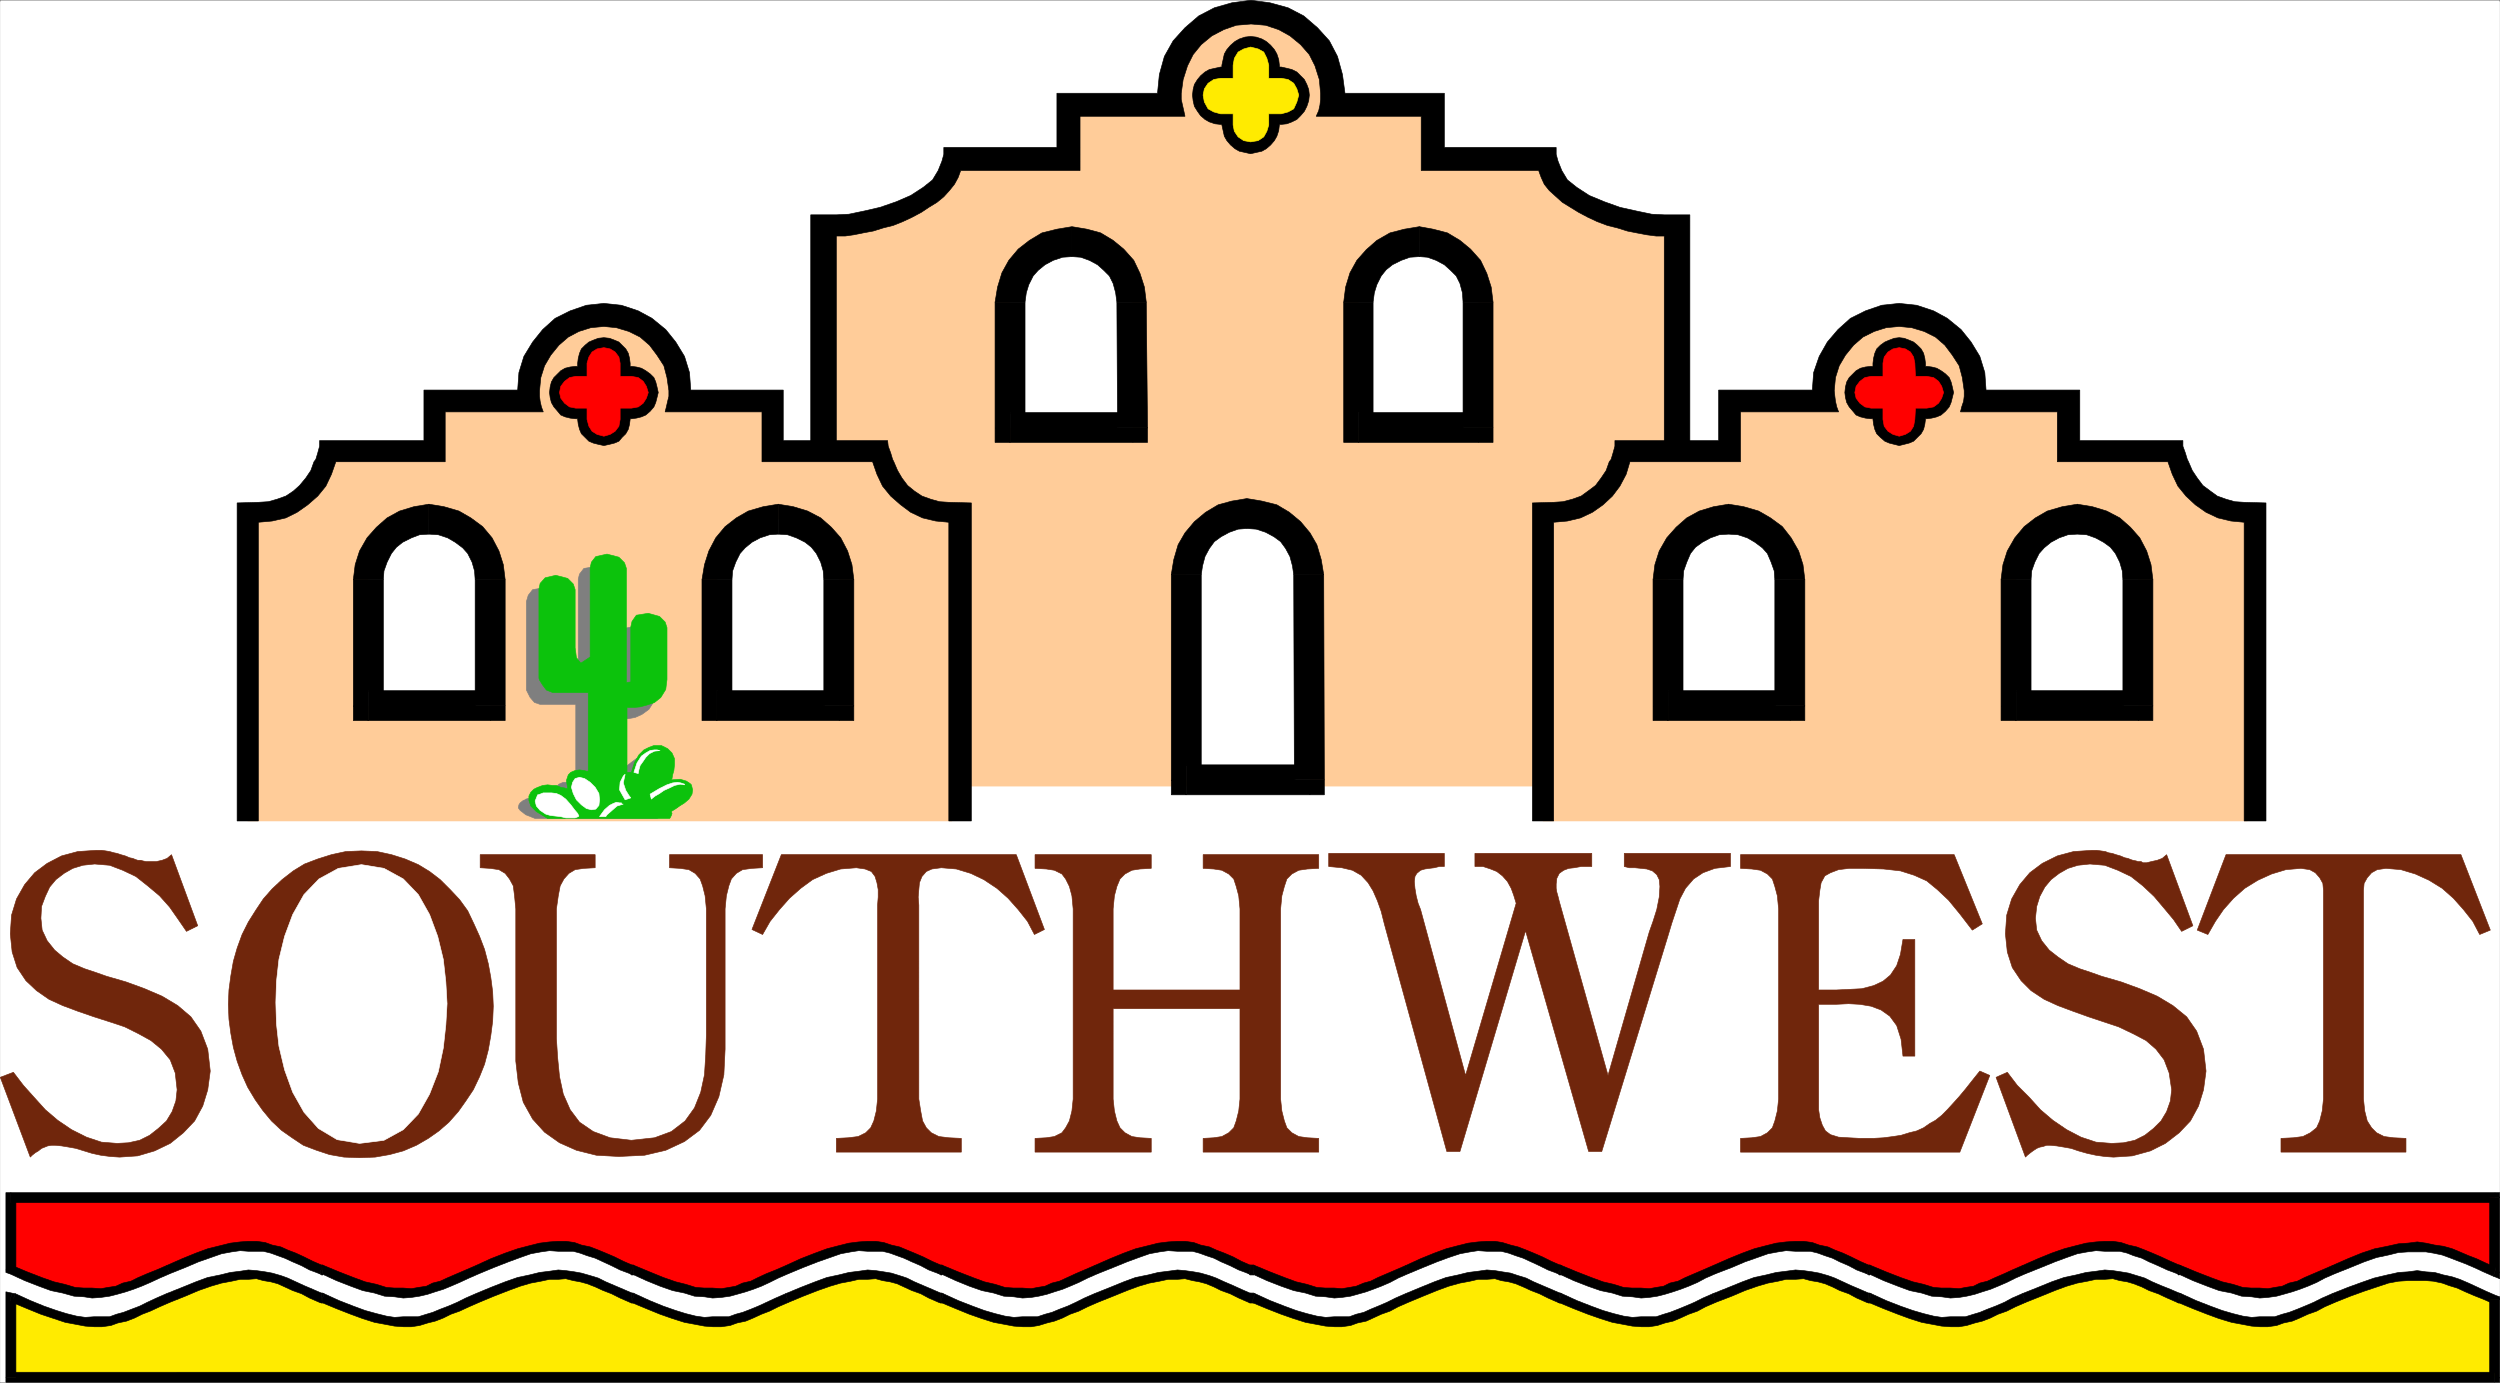 <svg xmlns="http://www.w3.org/2000/svg" width="2997.735" height="1657.802"><rect width="100%" height="100%" fill="#333333" stroke="none"/><defs><clipPath id="a"><path d="M0 0h2997.016v1655.273H0Zm0 0"/></clipPath></defs><path fill="#fff" d="M.348 1657.43h2997.015V.371H.348Zm0 0"/><g clip-path="url(#a)" transform="translate(.348 1.961)"><path fill="#fff" fill-rule="evenodd" stroke="#fff" stroke-linecap="square" stroke-linejoin="bevel" stroke-miterlimit="10" stroke-width=".743" d="M0 1655.469h2997.016V-1.59H0Zm0 0"/></g><path fill="#fc9" fill-rule="evenodd" stroke="#fc9" stroke-linecap="square" stroke-linejoin="bevel" stroke-miterlimit="10" stroke-width=".743" d="M2000.117 942.563V281.539l10.48-.742h-11.222l-11.262-2.27-11.965-1.484-12.746-2.23-12.746-3.754-12.746-4.496-13.492-3.715-12.707-5.238-12.004-5.239-10.477-6.726-10.519-5.98-9.734-8.25-7.47-6.727-6.765-7.469-4.496-8.21-2.973-8.993h4.5-143.148v-65.805h-123.594l2.23-6.726 1.485-6.723.781-6.727v-7.468l-1.523-17.203-5.238-16.461-7.47-13.453-10.519-12.707-12.707-10.477-15.015-7.469-15.719-5.238-17.242-1.488h-8.992l-16.461 1.488-16.5 5.238-13.489 7.469-12.75 10.477-10.476 12.707-7.508 13.453-5.238 16.46-2.23 17.204v7.469l1.487 6.726 1.485 6.723 1.523 6.726h-128.87v65.805h-145.376l-2.972 8.992-5.239 8.211-6.023 7.469-6.723 6.726-8.25 8.25-9.738 5.98-11.258 6.727-9.738 5.239-11.965 5.238-12.004 3.715-11.965 4.496-12.004 3.754-12 2.23-11.222 1.485-12.004 2.27h-10.48v661.765zm0 0"/><path fill-rule="evenodd" stroke="#000" stroke-linecap="square" stroke-linejoin="bevel" stroke-miterlimit="10" stroke-width=".743" d="M1534.086 149.184h2.227l6.765-.742 5.98-2.266 5.985-2.973 4.496-4.496 4.496-5.238 3.012-5.984 2.227-6.723.742-6.726-.743-6.727-2.226-5.98-3.012-5.985-8.992-8.992-5.984-2.973-5.98-1.484-6.766-1.524h-2.227v-2.23l-.785-6.727-2.227-6.722-3.011-5.242-4.497-5.239-5.238-4.496-5.242-2.972-6.723-2.266-6.765-.742-6.727.742-6.762 2.266-5.238 2.972-5.242 4.496-4.496 5.239-3.012 5.242-1.484 6.722-1.485 6.727v2.23h-1.527l-6.723 1.524-6.765 1.484-5.238 2.973-5.243 4.496-3.754 4.496-3.71 5.984-1.528 5.98-.742 6.728.742 6.726 1.528 6.723 3.71 5.984 3.754 5.238 5.243 4.496 5.238 2.973 6.765 2.266 6.723.742h1.527v.746l1.485 6.723 1.484 6.726 3.012 5.239 4.496 5.242 5.242 4.496 5.238 2.969 6.762 1.488 6.727 1.523 6.765-1.523 6.723-1.488 5.242-2.97 5.238-4.495 4.497-5.242 3.011-5.239 2.227-6.726.785-6.723zm0 0"/><path fill="#ffeb00" fill-rule="evenodd" stroke="#ffeb00" stroke-linecap="square" stroke-linejoin="bevel" stroke-miterlimit="10" stroke-width=".743" d="M1521.336 93.86h14.976l8.25 1.484 6.727 4.496 3.754 6.727 2.266 7.469-2.266 8.21-3.754 8.25-6.726 3.715-8.25 2.266h-14.977v13.453l-2.266 7.469-3.714 6.722-6.766 4.497-8.992 1.488-8.25-1.488-6.727-4.497-4.496-6.722-1.484-7.469v-13.453h-15.016l-8.21-2.266-6.763-3.715-4.5-8.25-1.484-8.21 1.484-7.47 4.5-6.726 6.762-4.496 8.211-1.484h15.016V78.14l1.484-8.211 4.496-7.508 6.727-3.715 8.25-2.265 8.992 2.265 6.766 3.715 3.714 7.508 2.266 8.211zm0 0"/><path fill-rule="evenodd" stroke="#000" stroke-linecap="square" stroke-linejoin="bevel" stroke-miterlimit="10" stroke-width=".743" d="M1267.344 111.805v65.023h-135.637v8.25l-2.23 8.211-3.012 7.47-1.484 3.753-6.766 11.223-11.219 8.953-14.976 9.734-17.243 7.469-19.472 6.727-19.473 4.496-17.984 3.754-15.016.742h-30.691v684.953h30.691v-659.54h10.52l10.476-1.484 11.223-2.27 12.004-2.226 12.004-3.754 11.964-2.972 11.262-4.496 11.219-5.239 11.262-5.984 8.953-5.98 9.777-5.985 8.211-6.722 6.762-7.47 5.984-7.468 4.496-8.25 3.012-8.21h143.105V139.45h125.864l-1.489-6.727-1.523-6.723-1.484-6.726v-7.469l2.265-16.46 5.242-16.462 6.723-13.449 9.738-11.965 12.746-10.48 14.231-7.465 14.976-5.242 17.243-1.485h.742l17.246 1.485 15.715 5.242 13.492 7.465 12.746 10.48 10.477 11.965 6.765 13.45 5.239 16.46 1.488 16.461v7.469l-.742 6.726-1.489 6.723-3.011 6.727h125.902v65.062h140.84l3.012 8.211 3.753 8.25 5.98 7.469 8.251 7.469 7.469 6.722 9.734 5.985 9.738 5.98 11.258 5.984 11.223 5.239 12.004 4.496 12.004 2.972 11.964 3.754 11.262 2.227 11.965 2.27 11.258 1.484h9.738v659.539h30.692V257.61h-30.692l-15.016-.742-17.945-3.754-20.254-4.496-18.73-6.727-17.985-7.469-14.976-9.734-11.223-8.953-6.762-11.223-1.488-3.754-3.008-7.469-2.23-8.21v-8.25h-134.113v-65.024h-119.137l-3.012-22.441-5.98-21.703-9.739-18.688-14.23-15.719-16.5-14.191-18.73-9.738-21.739-5.98L1500.34.37h-.742l-22.48 2.973-20.962 5.98-18.726 9.739-16.5 14.191-14.235 15.719-10.476 18.688-6.024 21.703-2.226 22.441zm0 0"/><path fill="#fc9" fill-rule="evenodd" stroke="#fc9" stroke-linecap="square" stroke-linejoin="bevel" stroke-miterlimit="10" stroke-width=".743" d="M1141.441 984.442V625.5l8.25-.742-17.203-2.226-15.758-3.754-16.46-5.985-14.27-9.734-12.71-11.223-11.259-11.965-8.996-14.191-5.238-15.68h4.496H918.18v-61.347H802.797l1.484-5.985 1.528-6.722.742-6.727v-6.726l-1.485-15.715-4.5-14.196-7.503-14.191-8.997-10.48-11.218-9.735-13.492-7.469-15.012-4.496-16.461-1.488h-8.996l-15.754 1.488-14.235 4.496-13.488 7.47-11.222 9.734-9.735 10.48-7.508 14.191-4.496 14.196-1.488 15.715v6.726l.742 6.727.746 6.722 2.266 5.985H525.578V550H391.465l-5.238 15.68-6.766 14.191-9.734 11.965-11.965 11.223-12.746 9.734-15.758 5.985-14.977 3.754-17.242 2.226v359.684zm0 0"/><path fill-rule="evenodd" stroke="#000" stroke-linecap="square" stroke-linejoin="bevel" stroke-miterlimit="10" stroke-width=".743" d="M755.602 502.141h1.488l5.98-.781 6.024-1.485 5.238-2.23 5.238-4.496 4.496-5.238 2.23-5.243 1.524-5.98 1.489-5.985-1.489-6.722-1.523-5.985-2.23-5.238-4.497-4.457-5.238-3.754-5.238-3.012-6.024-1.484-5.98-.742h-1.488v-3.754l-.743-5.984-1.523-5.98-2.973-5.2-4.496-4.5-3.754-3.75-5.238-2.23-6.023-2.27-6.723-.742-6.727.742-6.02 2.27-5.241 2.23-4.496 3.75-4.497 4.5-2.226 5.2-1.527 5.98-.743 5.984v3.754h-2.23l-6.762.742-5.984 1.484-5.238 3.012-3.754 3.754-4.496 4.457-3.012 5.238-1.485 5.985-.742 6.722.742 5.985 1.485 5.98 3.012 5.243 4.496 5.238 3.754 4.496 5.238 2.23 5.984 1.485 6.762.781h2.23v.742l.743 5.985 1.527 5.98 2.226 5.242 4.497 4.457 4.496 4.496 5.242 2.227 6.02 1.527 6.726 1.485 6.723-1.485 6.023-1.527 5.238-2.227 3.754-4.496 4.496-4.457 2.973-5.242 1.523-5.98.743-5.985zm0 0"/><path fill="red" fill-rule="evenodd" stroke="red" stroke-linecap="square" stroke-linejoin="bevel" stroke-miterlimit="10" stroke-width=".743" d="M743.598 451.274h13.492l8.25 1.484 5.98 4.496 3.754 5.985 2.27 7.464-2.27 6.727-3.754 5.984-5.98 4.497-8.25 1.484h-13.492v13.488l-1.485 8.211-4.496 5.984-5.98 3.754-7.508 2.227-8.25-2.227-5.984-3.754-3.754-5.984-2.227-8.21v-13.49h-13.492l-7.504-1.483-5.984-4.497-4.496-5.984-1.524-6.727 1.524-7.464 4.496-5.985 5.984-4.496 7.504-1.484h13.492v-15.719l2.227-7.469 3.754-5.98 5.984-3.715 8.25-1.527 7.508 1.527 5.98 3.715 4.496 5.98 1.485 7.469zm0 0"/><path fill-rule="evenodd" stroke="#000" stroke-linecap="square" stroke-linejoin="bevel" stroke-miterlimit="10" stroke-width=".743" d="M508.336 467.735V528.3H383.215v6.723l-2.23 8.21-2.266 7.509-2.23 2.972-3.755 10.477-6.02 8.957-7.468 8.992-7.508 6.723-8.992 5.984-10.48 3.754-10.477 2.973-12.004.742-25.453.742v381.383h25.453V626.246l16.5-1.488 16.461-3.754 13.488-6.722 12.75-8.957 12-10.477 9.739-11.965 6.722-14.195 5.243-14.973h131.14v-59.824h117.613l-2.23-5.98-1.523-6.727-.743-5.98v-6.727l1.524-15.719 4.496-14.191 7.469-12.711 9.734-11.965 11.262-9.734 12.707-6.727 14.273-4.496 15.719-1.484 14.973 1.484 14.976 4.496 13.488 6.727 11.262 9.734 8.992 11.965 8.25 12.71 3.715 14.192 2.27 15.719v6.726l-1.489 5.981-1.523 6.727-1.484 5.98h116.125v59.824h132.628l5.239 14.973 6.726 14.195 9.774 11.965 11.965 10.477 12.004 8.957 14.234 6.722 15.715 3.754 15.758 1.488v358.196h26.98V603.059l-26.98-.742-11.262-.742-10.477-2.973-10.48-3.754-8.992-5.984-8.25-6.723-6.766-8.992-5.238-8.957-4.496-10.477-1.485-2.972-2.23-7.508-3.012-8.211-.742-6.723H939.18v-60.566H828.29l-1.524-20.957-5.985-19.434-10.476-17.203-12.004-14.938-16.5-13.488-16.461-8.957-20.215-6.722-20.996-2.231-20.996 2.23-19.473 6.723-17.988 8.957-14.973 13.488-12.004 14.938-10.48 17.203-5.98 19.434-1.489 20.957zm0 0"/><path fill="#fff" fill-rule="evenodd" stroke="#fff" stroke-linecap="square" stroke-linejoin="bevel" stroke-miterlimit="10" stroke-width=".743" d="m1005.844 695.063-1.485-14.235-4.5-13.449-6.761-12.707-8.211-10.48-10.52-8.953-12.746-6.727-13.45-3.754-15.015-2.226-14.23 2.226-14.235 3.754-11.964 6.727-11.262 8.953-8.992 10.48-6.727 12.707-3.75 13.45-2.27 14.234v151.043h146.118zm0 0"/><path fill-rule="evenodd" stroke="#000" stroke-linecap="square" stroke-linejoin="bevel" stroke-miterlimit="10" stroke-width=".743" d="m933.156 640.477 11.262.742 10.477 3.715 10.48 5.242 7.508 5.98 5.98 7.47 5.243 10.476 3.007 10.48.743 10.48h35.972l-2.265-17.948-5.243-16.461-8.21-15.72-11.258-12.706-12.746-11.223-15.72-8.21-17.245-5.239-17.985-2.973zm0 0"/><path fill-rule="evenodd" stroke="#000" stroke-linecap="square" stroke-linejoin="bevel" stroke-miterlimit="10" stroke-width=".743" d="m877.711 695.063.746-10.48 3.754-10.481 5.238-10.477 6.02-6.726 8.21-6.723 9.778-5.242 11.219-3.715 10.48-.742v-35.895l-17.984 2.973-17.95 5.238-14.269 8.211-13.492 10.48-11.219 13.45-8.25 15.719-5.242 16.46-3.008 17.95zm0 0"/><path fill-rule="evenodd" stroke="#000" stroke-linecap="square" stroke-linejoin="bevel" stroke-miterlimit="10" stroke-width=".743" d="m859.727 828.157 17.984 17.949V695.063h-35.969v151.043l17.985 17.945-17.985-17.945v17.945h17.985zm0 0"/><path fill-rule="evenodd" stroke="#000" stroke-linecap="square" stroke-linejoin="bevel" stroke-miterlimit="10" stroke-width=".743" d="m987.856 846.106 17.988-17.95H859.727v35.895h146.117l17.984-17.945-17.984 17.945h17.984v-17.945zm0 0"/><path fill-rule="evenodd" stroke="#000" stroke-linecap="square" stroke-linejoin="bevel" stroke-miterlimit="10" stroke-width=".743" d="M987.856 695.063v151.043h35.972V695.063Zm0 0"/><path fill="#fff" fill-rule="evenodd" stroke="#fff" stroke-linecap="square" stroke-linejoin="bevel" stroke-miterlimit="10" stroke-width=".743" d="m587.746 695.063-1.484-14.235-4.496-13.449-6.727-12.707-8.25-10.48-11.262-8.953-11.964-6.727-14.973-3.754-14.274-2.226-14.23 2.226-14.234 3.754-12.707 6.727-9.774 8.953-8.996 10.48-6.723 12.707-4.496 13.45-1.488 14.234v151.043h146.078zm0 0"/><path fill-rule="evenodd" stroke="#000" stroke-linecap="square" stroke-linejoin="bevel" stroke-miterlimit="10" stroke-width=".743" d="m514.316 640.477 11.262.742 11.223 3.715 8.992 5.242 8.992 6.723 6.024 6.726 5.238 10.477 2.973 10.48.742 10.48h35.972l-2.23-17.948-5.238-16.461-8.25-15.72-11.262-13.448-14.23-10.48-14.235-8.212-17.984-5.238-17.989-2.973zm0 0"/><path fill-rule="evenodd" stroke="#000" stroke-linecap="square" stroke-linejoin="bevel" stroke-miterlimit="10" stroke-width=".743" d="m459.656 695.063.743-10.48 3.753-10.481 5.239-10.477 5.984-7.468 7.504-5.98 10.48-5.243 9.735-3.715 11.222-.742v-35.895l-17.945 2.973-17.242 5.238-14.977 8.211-12.746 11.223-11.261 12.707-8.993 15.719-5.242 16.46-2.226 17.95zm0 0"/><path fill-rule="evenodd" stroke="#000" stroke-linecap="square" stroke-linejoin="bevel" stroke-miterlimit="10" stroke-width=".743" d="m441.668 828.157 17.988 17.949V695.063h-35.972v151.043l17.984 17.945-17.984-17.945v17.945h17.984zm0 0"/><path fill-rule="evenodd" stroke="#000" stroke-linecap="square" stroke-linejoin="bevel" stroke-miterlimit="10" stroke-width=".743" d="m569.762 846.106 17.984-17.95H441.668v35.895h146.078l17.988-17.945-17.988 17.945h17.988v-17.945zm0 0"/><path fill-rule="evenodd" stroke="#000" stroke-linecap="square" stroke-linejoin="bevel" stroke-miterlimit="10" stroke-width=".743" d="M569.762 695.063v151.043h35.972V695.063Zm0 0"/><path fill="#7f7f7f" fill-rule="evenodd" stroke="#7f7f7f" stroke-linecap="square" stroke-linejoin="bevel" stroke-miterlimit="10" stroke-width=".743" d="M784.813 829.645v-62.797l-3.012-6.766-6.727-5.98-13.488-2.973-12.746 2.23-5.984 5.981-.743 6.727v65.804l-5.98.782v-137.59l-2.27-6.727-6.726-5.984-13.488-3.008-13.489 2.227-5.238 6.765-1.527 5.98v107.645l-11.223 7.508-5.238-6.726-1.524-11.965V721.96l-2.972-6.726-6.766-7.465-13.488-3.012-13.489 2.266-5.242 6.726-2.226 7.47v106.194l1.484 2.973 3.012 5.98 5.238 5.985 6.727 2.266h42.734v94.191h-1.524l-3.714-.742h-9.774l-5.242 2.23-3.75 4.496-2.23 6.723.742 8.996h-.742l-3.012-.742-3.715-1.527-4.496-.743-6.02-.742h-11.222l-5.239 1.485-.78.78-2.231.747-3.754 2.969-1.485 2.27-.742 3.714 2.227 3.008 6.765 5.242 11.22 4.457H787.82l1.489-.742 2.265-2.973.742-2.27-.742-2.226h.742l2.973-.742 4.496-.746 6.024-1.524 5.238-1.484 4.496-3.715 1.488-3.012-1.488-5.238-1.523-2.23-4.496-3.012-7.47-2.969h-10.48l1.489-4.496.742-13.453-2.23-13.45-12.747-8.991h-9.734l-6.024 1.484-5.98 4.496-5.984 4.496-5.98 9.738-3.013 11.926h-4.496v-78.515h15.719l8.25-1.485 8.25-3.715 8.25-5.98 5.238-8.25zm0 0"/><path fill="#0cc20c" fill-rule="evenodd" stroke="#0cc20c" stroke-linecap="square" stroke-linejoin="bevel" stroke-miterlimit="10" stroke-width=".743" d="M799.785 814.707v-62.09l-2.226-6.726-6.766-6.727-13.45-3.753-14.273 2.269-5.238 7.469-1.484 6.722v65.809l-5.242.742V681.571l-2.266-6.723-6.727-6.727-14.23-3.714-13.492 2.972-5.239 6.723-1.523 6.726v106.938l-11.223 7.469-5.238-6.727-1.527-11.96v-69.524l-2.227-6.723-6.726-6.765-14.27-3.715-12.71 2.972-6.02 6.727-1.485 6.762v106.902l.742 2.266 3.754 5.984 4.496 5.98 7.508 2.973h42.695v94.23h-2.265l-2.973-.742-5.238-.742-5.281.742-5.239 2.227-2.972 3.012-2.266 6.726 1.524 9.696h-1.524l-2.23-.743-4.496-.742-5.239-2.23h-4.496l-6.023-.743-5.98.743-5.985 2.23-1.524.742-2.972 1.485-3.754 3.754-2.266 4.496v5.242l2.266 6.723 6.726 6.726 13.489 8.211h146.117l.742-.742 1.527-2.973.743-2.27-.743-2.226.743-.742 3.714-2.27 5.278-3.714 5.98-3.754 5.243-4.496 3.753-5.98.743-5.204-1.489-5.98-1.523-1.524-4.496-2.973-7.469-2.23-10.477.742.743-1.523.742-4.457 1.484-5.239.742-6.726v-7.508l-2.968-6.723-5.243-5.242-7.503-3.715h-8.997l-5.98 2.23-6.023 3.013-5.98 5.98-5.24 8.953-3.753 11.965h-5.238v-77.77h8.25l7.464-.742 8.25-2.23 8.997-3.008 7.503-5.984 5.985-9.696zm0 0"/><path fill="#fff" fill-rule="evenodd" stroke="#fff" stroke-linecap="square" stroke-linejoin="bevel" stroke-miterlimit="10" stroke-width=".743" d="M644.715 953.043h.742l2.23-.78 3.754-1.49h9.735l6.023.743 5.239 2.27 5.98 4.457 5.984 6.765 4.496 5.98 3.754 4.458 1.485 3.011-.742.743-3.754 1.488h-11.223l-5.98-1.488-6.766-.743-5.98-.742-5.239-1.523-6.765-4.461-4.497-5.238-1.488-5.98zm69.675 17.164 3.755-4.457.742-6.726-.742-7.508-4.496-7.465-6.02-5.984-6.727-4.496-5.98-1.485-5.281 1.485-2.97 4.496-1.487 5.984 2.23 7.465 3.754 7.508 5.98 5.984 5.985 4.457 6.02 1.524zm4.497 8.993h7.469l1.527-2.227 5.98-5.242 5.985-5.238 7.504-2.266h-1.485l-.742-1.488h-2.27l-3.753-.743-3.754 1.485-4.496 2.27-5.98 5.238zm60.683-26.938 1.489 5.98.742-.742 3.754-2.972 5.238-3.012 5.277-3.711 6.727-3.012 5.98-2.972 6.766-1.524 5.238.781v-.78l-2.265-.743-2.23-.746-3.755-.742-5.98.742-6.766 2.27-8.992 4.457zm-19.468-26.16 5.238 1.488v-.746l.742-3.71 1.484-5.243 3.754-5.238 3.012-4.496 4.496-4.496 5.985-2.973 6.761-.742h-.781l-2.973-.743h-3.007l-5.243.743-5.238 2.972-5.238 3.75-5.242 8.211zm-3.754 30.656-2.27-2.973-3.715-5.98-3.011-8.996 2.23-10.438-2.23 2.227-3.754 7.469-.742 8.992 6.726 11.965zm0 0"/><path fill="#fc9" fill-rule="evenodd" stroke="#fc9" stroke-linecap="square" stroke-linejoin="bevel" stroke-miterlimit="10" stroke-width=".743" d="M2694.652 984.442V625.5l8.993-.742-16.461-2.226-17.247-3.754-16.5-5.985-14.972-9.734-13.492-11.223-10.477-11.965-8.992-14.191-5.242-15.68h4.496-134.11v-61.347h-114.644l1.488-5.985 1.524-6.722 1.484-6.727v-6.726l-2.266-15.715-3.714-14.196-8.25-14.191-8.993-10.48-12.004-9.735-14.234-7.469-14.23-4.496-14.977-1.488h-8.992l-16.5 1.488-14.235 4.496-13.488 7.47-11.222 9.734-9.735 10.48-7.508 14.191-4.496 14.196-1.484 15.715v6.726l.742 6.727 2.227 6.722 1.527 5.985h-119.883V550h-134.113l-5.238 15.68-7.508 14.191-9.734 11.965-12.004 11.223-12.746 9.734-14.235 5.985-16.46 3.754-16.5 2.226v359.684zm0 0"/><path fill-rule="evenodd" stroke="#000" stroke-linecap="square" stroke-linejoin="bevel" stroke-miterlimit="10" stroke-width=".743" d="M2308.813 502.141h1.484l5.984-.781 6.02-1.485 5.238-2.23 5.242-4.496 4.496-5.238 2.227-5.243 1.527-5.98 1.485-5.985-1.485-6.722-1.527-5.985-2.227-5.238-4.496-4.457-5.242-3.754-5.238-3.012-6.02-1.484-5.984-.742h-1.484v-3.754l-.782-5.984-1.488-5.98-2.973-5.2-4.496-4.5-4.496-3.75-5.277-2.23-5.98-2.27-5.985-.742-5.98.742-6.024 2.27-5.238 2.23-5.238 3.75-4.5 4.5-2.266 5.2-1.484 5.98-.747 5.984v3.754h-2.226l-6.766.742-5.98 1.484-5.242 3.012-3.754 3.754-4.496 4.457-3.008 5.238-1.488 5.985-.743 6.722.743 5.985 1.488 5.98 3.008 5.243 4.496 5.238 3.754 4.496 5.242 2.23 5.98 1.485 6.766.781h2.226v.742l.747 5.985 1.484 5.98 2.266 5.242 4.5 4.457 5.238 4.496 5.238 2.227 6.024 1.527 5.98 1.485 5.984-1.485 5.98-1.527 5.278-2.227 4.496-4.496 4.496-4.457 2.973-5.242 1.488-5.98.782-5.985zm0 0"/><path fill="red" fill-rule="evenodd" stroke="red" stroke-linecap="square" stroke-linejoin="bevel" stroke-miterlimit="10" stroke-width=".743" d="M2296.809 451.274h13.488l8.25 1.484 5.984 4.496 3.754 5.985 2.227 7.464-2.227 6.727-3.754 5.984-5.984 4.497-8.25 1.484h-13.488l-.743 13.488-1.488 8.211-3.754 5.984-6.02 3.754-7.468 2.227-7.508-2.227-5.98-3.754-4.496-5.984-1.489-8.21v-13.49h-14.23l-7.508-1.483-5.984-4.497-4.496-5.984-1.524-6.727 1.524-7.464 4.496-5.985 5.984-4.496 7.508-1.484h14.23v-15.719l1.489-7.469 4.496-5.98 5.98-3.715 7.508-1.527 7.469 1.527 6.02 3.715 3.753 5.98 1.488 7.469zm0 0"/><path fill-rule="evenodd" stroke="#000" stroke-linecap="square" stroke-linejoin="bevel" stroke-miterlimit="10" stroke-width=".743" d="M2060.8 467.735V528.3h-124.378v6.723l-2.266 8.21-2.23 7.509-2.266 2.972-3.715 10.477-6.023 8.957-6.723 8.992-8.996 6.723-8.25 5.984-10.476 3.754-11.262 2.973-11.223.742-25.492.742v381.383h25.492V626.246l16.5-1.488 15.719-3.754 14.234-6.722 12.747-8.957 11.222-10.477 8.992-11.965 7.508-14.195 4.496-14.973h132.625v-59.824h117.614l-2.227-5.98-1.527-6.727-.743-5.98-.742-6.727 1.485-15.719 4.496-14.191 7.507-12.711 9.739-11.965 11.218-9.734 13.493-6.727 14.23-4.496 15.758-1.484 14.977 1.484 14.972 4.496 13.492 6.727 11.258 9.734 8.996 11.965 8.211 12.71 3.754 14.192 2.266 15.719v6.726l-.742 5.981-2.27 6.727-1.484 5.98h116.129v59.824h132.625l5.238 14.973 6.726 14.195 9.735 11.965 11.261 10.477 12.747 8.957 14.234 6.722 15.719 3.754 15.758 1.488v358.196h26.195V603.059l-26.195-.742-11.262-.742-10.48-2.973-10.477-3.754-8.25-5.984-8.996-6.723-6.762-8.992-5.984-8.957-4.497-10.477-1.484-2.972-2.27-7.508-2.968-8.211V528.3H2493.87v-60.566h-112.41l-1.488-20.957-5.98-19.434-10.481-17.203-12.004-14.938-16.5-13.488-16.461-8.957-20.254-6.722-20.957-2.231-20.996 2.23-19.473 6.723-17.984 8.957-14.977 13.488-12.746 14.938-9.734 17.203-6.727 19.434-1.527 20.957zm0 0"/><path fill="#fff" fill-rule="evenodd" stroke="#fff" stroke-linecap="square" stroke-linejoin="bevel" stroke-miterlimit="10" stroke-width=".743" d="m2563.547 695.063-1.484-14.235-4.497-13.449-6.765-12.707-8.25-10.48-10.477-8.953-12.75-6.727-13.488-3.754-14.977-2.226-14.23 2.226-14.977 3.754-12.004 6.727-10.476 8.953-8.992 10.48-6.727 12.707-4.496 13.45-1.527 14.234v151.043h146.117zm0 0"/><path fill-rule="evenodd" stroke="#000" stroke-linecap="square" stroke-linejoin="bevel" stroke-miterlimit="10" stroke-width=".743" d="m2490.86 640.477 11.261.742 10.48 3.715 9.735 5.242 8.25 5.98 5.984 7.47 5.239 10.476 3.011 10.48.743 10.48h35.972l-2.27-17.948-5.238-16.461-8.25-15.72-11.222-12.706-12.746-11.223-15.72-8.21-17.241-5.239-17.989-2.973zm-55.442 54.586.742-10.48 3.754-10.481 5.238-10.477 6.024-6.726 8.21-6.723 9.735-5.242 10.52-3.715 11.218-.742v-35.895l-17.984 2.973-17.984 5.238-14.235 8.211-13.488 10.48-11.223 13.45-8.992 15.719-5.238 16.46-2.27 17.95zm0 0"/><path fill-rule="evenodd" stroke="#000" stroke-linecap="square" stroke-linejoin="bevel" stroke-miterlimit="10" stroke-width=".743" d="m2417.43 828.157 17.988 17.949V695.063h-35.973v151.043l17.985 17.945-17.985-17.945v17.945h17.985zm0 0"/><path fill-rule="evenodd" stroke="#000" stroke-linecap="square" stroke-linejoin="bevel" stroke-miterlimit="10" stroke-width=".743" d="m2545.563 846.106 17.984-17.95H2417.43v35.895h146.117l17.988-17.945-17.988 17.945h17.988v-17.945zm0 0"/><path fill-rule="evenodd" stroke="#000" stroke-linecap="square" stroke-linejoin="bevel" stroke-miterlimit="10" stroke-width=".743" d="M2545.563 695.063v151.043h35.972V695.063Zm0 0"/><path fill="#fff" fill-rule="evenodd" stroke="#fff" stroke-linecap="square" stroke-linejoin="bevel" stroke-miterlimit="10" stroke-width=".743" d="m2146.195 695.063-1.488-14.235-4.496-13.449-6.723-12.707-8.25-10.48-11.261-8.953-11.965-6.727-14.977-3.754-14.27-2.226-14.234 2.226-14.23 3.754-12.707 6.727-10.52 8.953-8.25 10.48-6.726 12.707-4.496 13.45-1.485 14.234v151.043h146.078zm0 0"/><path fill-rule="evenodd" stroke="#000" stroke-linecap="square" stroke-linejoin="bevel" stroke-miterlimit="10" stroke-width=".743" d="m2072.766 640.477 11.261.742 11.22 3.715 8.995 5.242 8.992 6.723 6.02 6.726 4.496 10.477 3.715 10.48.742 10.48h35.973l-2.227-17.948-5.242-16.461-8.992-15.72-10.516-13.448-14.234-10.48-14.23-8.212-17.989-5.238-17.984-2.973zm-54.664 54.586.746-10.48 3.754-10.481 4.496-10.477 5.98-7.468 8.25-5.98 9.738-5.243 10.477-3.715 11.223-.742v-35.895l-17.95 2.973-17.242 5.238-14.972 8.211-12.75 11.223-11.258 12.707-8.996 15.719-5.239 16.46-2.226 17.95zm0 0"/><path fill-rule="evenodd" stroke="#000" stroke-linecap="square" stroke-linejoin="bevel" stroke-miterlimit="10" stroke-width=".743" d="m2000.117 828.157 17.985 17.949V695.063h-35.97v151.043l17.985 17.945-17.984-17.945v17.945h17.984zm0 0"/><path fill-rule="evenodd" stroke="#000" stroke-linecap="square" stroke-linejoin="bevel" stroke-miterlimit="10" stroke-width=".743" d="m2128.207 846.106 17.988-17.95h-146.078v35.895h146.078l17.985-17.945-17.985 17.945h17.985v-17.945zm0 0"/><path fill-rule="evenodd" stroke="#000" stroke-linecap="square" stroke-linejoin="bevel" stroke-miterlimit="10" stroke-width=".743" d="M2128.207 695.063v151.043h35.973V695.063Zm0 0"/><path fill="#fff" fill-rule="evenodd" stroke="#fff" stroke-linecap="square" stroke-linejoin="bevel" stroke-miterlimit="10" stroke-width=".743" d="m1772.32 362.282-1.484-14.196-4.496-14.191-5.984-12.746-8.993-9.7-10.52-8.992-11.964-6.726-13.488-4.496-13.489-1.485-14.976 1.485-13.488 4.496-12.747 6.726-10.48 8.993-8.25 9.699-6.727 12.746-4.496 14.191-1.523 14.196v150.3h143.105zm0 0"/><path fill-rule="evenodd" stroke="#000" stroke-linecap="square" stroke-linejoin="bevel" stroke-miterlimit="10" stroke-width=".743" d="m1701.902 307.696 9.735.746 10.48 3.754 9.774 5.238 7.468 6.723 6.766 6.726 4.496 8.992 2.969 11.184.746 11.223h35.969l-2.227-17.95-5.238-16.421-7.508-15.715-12.004-13.453-12.707-10.477-15.016-8.996-17.203-4.457-16.5-3.008zm0 0"/><path fill-rule="evenodd" stroke="#000" stroke-linecap="square" stroke-linejoin="bevel" stroke-miterlimit="10" stroke-width=".743" d="m1646.457 362.282 1.488-11.223 3.008-9.695 5.242-10.48 5.98-7.47 7.509-5.98 10.476-5.238 10.52-3.754 11.222-.746v-35.89l-17.988 3.007-17.242 4.457-15.719 8.996-12.746 11.219-11.223 12.71-8.25 14.934-5.238 17.203-2.265 17.95zm0 0"/><path fill-rule="evenodd" stroke="#000" stroke-linecap="square" stroke-linejoin="bevel" stroke-miterlimit="10" stroke-width=".743" d="m1629.215 494.633 17.242 17.95V362.281h-35.227v150.3l17.985 17.946-17.984-17.946v17.946h17.984zm0 0"/><path fill-rule="evenodd" stroke="#000" stroke-linecap="square" stroke-linejoin="bevel" stroke-miterlimit="10" stroke-width=".743" d="m1754.336 512.582 17.984-17.949h-143.105v35.895h143.105l17.985-17.946-17.985 17.946h17.985v-17.946zm0 0"/><path fill-rule="evenodd" stroke="#000" stroke-linecap="square" stroke-linejoin="bevel" stroke-miterlimit="10" stroke-width=".743" d="M1754.336 362.282v150.3h35.969v-150.3Zm0 0"/><path fill="#fff" fill-rule="evenodd" stroke="#fff" stroke-linecap="square" stroke-linejoin="bevel" stroke-miterlimit="10" stroke-width=".743" d="m1357.234 362.282-2.226-14.196-3.754-14.191-5.984-12.746-9.735-9.7-10.52-8.992-11.964-6.726-13.488-4.496-14.235-1.485-15.012 1.485-14.234 4.496-11.965 6.726-11.258 8.993-8.21 9.699-7.508 12.746-3.754 14.191-2.23 14.196v150.3h146.82zm0 0"/><path fill-rule="evenodd" stroke="#000" stroke-linecap="square" stroke-linejoin="bevel" stroke-miterlimit="10" stroke-width=".743" d="m1285.328 307.696 10.48.746 10.481 3.754 9.734 5.238 7.508 6.723 6.727 6.726 4.496 8.992 3.008 11.184 1.488 11.223h35.227l-2.227-17.95-5.277-16.421-7.47-15.715-12.003-13.453-12.746-10.477-14.977-8.996-16.46-4.457-17.989-3.008zm-56.223 54.586 1.524-11.223 2.973-9.695 5.277-10.48 5.984-6.727 8.25-6.723 9.735-5.238 11.222-3.754 11.258-.746v-35.89l-17.984 3.007-17.985 4.457-14.976 8.996-13.488 10.477-11.262 13.453-8.25 14.933-5.238 17.203-2.973 17.95zm0 0"/><path fill-rule="evenodd" stroke="#000" stroke-linecap="square" stroke-linejoin="bevel" stroke-miterlimit="10" stroke-width=".743" d="m1211.156 494.633 17.95 17.95V362.281h-35.934v150.3l17.984 17.946-17.984-17.946v17.946h17.984zm0 0"/><path fill-rule="evenodd" stroke="#000" stroke-linecap="square" stroke-linejoin="bevel" stroke-miterlimit="10" stroke-width=".743" d="m1340.031 512.582 17.946-17.949h-146.82v35.895h146.82l17.988-17.946-17.988 17.946h17.988v-17.946zm0 0"/><path fill-rule="evenodd" stroke="#000" stroke-linecap="square" stroke-linejoin="bevel" stroke-miterlimit="10" stroke-width=".743" d="m1339.25 362.282.781 150.3h35.934l-1.488-150.3zm0 0"/><path fill="#70260c" fill-rule="evenodd" stroke="#70260c" stroke-linecap="square" stroke-linejoin="bevel" stroke-miterlimit="10" stroke-width=".743" d="m205.66 1024.829-5.277 4.46-5.98 2.266-6.727 1.488H174.93l-3.754-.746-2.23-.742h-3.755l-2.265-.742-3.754-1.524-3.715-.746-5.277-2.226-5.239-1.488-4.5-1.524-3.714-.742-5.278-1.484-4.496-.747-5.238-.742h-5.984l-22.481 1.488-19.473 5.239-17.242 8.953-14.976 11.223-12.004 14.23-9.735 17.168-5.984 19.469-1.484 22.406 2.226 21.7 5.985 18.69 10.52 15.72 12.706 11.964 15.012 10.438 16.46 7.507 17.989 6.727 19.473 6.723 18.726 5.984 17.989 5.98 16.5 8.211 14.972 8.25 12.746 10.442 10.48 12.746 5.985 15.68 2.266 20.214-1.485 13.45-4.496 12.707-6.765 11.222-9.735 8.954-10.48 8.25-12.004 5.984-13.488 2.969-13.493.742-18.726-1.485-17.988-5.98-17.946-8.996-16.5-11.18-14.976-12.746-13.489-14.937L28.07 1301.5l-12.004-15.715-15.718 5.981 35.972 95.719 2.227-2.23 3.754-3.013 3.754-2.226 3.754-3.012 3.754-1.484 3.714-1.488 4.496-.743h4.497l7.507.743 8.993 1.488 8.25 1.484 9.738 3.012 9.734 2.969 10.48 2.27 11.259 1.484 11.222.746 21.738-1.489 20.215-5.98 18.73-8.996 15.759-12.707 13.488-14.192 9.738-17.949 5.98-19.43 3.012-22.445-3.011-26.195-8.25-21.664-11.965-17.203-15.758-13.45-18.727-11.222-20.96-8.992-22.481-8.211-23.227-6.727-12.746-4.496-13.488-4.496-14.234-5.98-12.004-8.211-9.735-8.211-8.992-11.223-5.984-12.707-1.485-14.234.743-14.192 4.496-11.965 5.242-11.222 7.465-8.953 9.777-7.508 10.477-5.98 11.965-3.716 14.273-1.527 17.945 1.527 15.758 5.98 15.719 7.47 14.23 11.222 14.235 11.965 12.004 13.45 10.476 14.976 9.738 14.191 13.489-6.726zm896.094 70.265v-9.7l-.742-9.733.742-8.954.746-8.25 3.008-7.468 5.242-5.985 6.723-3.008 11.261-1.488 17.985 1.488 17.207 5.239 15.758 7.508 15.715 10.437 13.492 11.965 12.004 13.492 11.218 14.191 8.25 15.72 12.004-5.981-33.742-89.739H936.91l-35.23 89.739 12.746 5.98 8.996-15.719 11.258-14.19 11.965-13.493 13.492-11.965 14.23-10.437 16.5-7.508 17.242-5.239 18.73-1.488 10.481 1.488 7.504 3.008 4.461 5.985 2.266 7.468 1.484 8.25v8.953l-.742 9.735v232.527l-1.484 14.235-3.012 11.965-3.754 8.21-5.98 5.98-8.993 4.497-11.965 1.488-14.273.742v16.461h149.871v-16.46l-14.976-.743-12.004-1.488-8.992-4.496-5.98-5.98-4.497-8.212-2.27-11.964-2.23-14.235zM847.02 1240.938l-.782 23.926-1.488 23.93-4.496 20.917-7.469 18.692-11.258 15.718-16.46 12.707-20.254 7.47-27.723 3.011-25.453-3.012-20.254-7.469-16.461-11.222-11.262-14.973-8.25-18.691-4.496-20.918-2.23-22.445-1.485-23.184v-155.543l2.227-15.676 2.27-11.965 4.495-8.25 5.98-6.726 7.47-4.457 10.52-1.524 13.488-.746v-15.68H575.78v15.68l11.965.746 10.52 1.524 7.468 4.457 5.239 6.726 4.496 8.25 1.523 11.965 1.489 15.676v182.48l3.011 26.16 5.98 23.184 11.223 20.176 14.27 15.719 17.95 12.707 20.253 8.996 23.965 5.98 26.98 1.485 30.735-1.485 25.453-5.98 22.48-10.48 17.989-13.45 13.488-17.95 9.738-22.44 5.98-26.16 1.485-30.692v-168.25l1.527-15.676 2.97-11.965 3.01-8.25 5.985-6.726 7.508-4.457 11.219-1.524 12.746-.746v-15.68h-111.63v15.68l12.747.746 10.48 1.524 7.508 4.457 5.98 6.726 3.012 8.25 2.973 11.965 1.524 15.676zm-255.52-34.41-.742-17.203-2.23-17.203-3.008-16.461-4.497-17.207-5.984-15.676-6.766-14.977-7.464-15.68-9.778-13.449-11.222-11.965-12-11.964-12.711-9.739-13.489-8.21-15.757-6.762-16.461-5.203-17.243-3.75-18.73-.747-18.727.747-17.246 3.75-16.46 5.203-15.754 5.98-13.493 8.25-13.488 10.48-11.965 11.184-10.52 11.965-8.992 13.488-8.953 14.192-7.507 14.976-5.98 16.422-4.497 15.719-3.012 17.203-2.27 17.203-.741 17.168.742 17.945 2.27 17.203 3.011 16.461 4.496 16.461 5.98 16.461 6.727 14.938 8.992 14.937 8.992 12.746 10.52 12.708 11.965 11.222 12.746 8.953 13.488 8.992 15.719 5.985 15.758 5.199 17.203 3.012 18.73.742 18.727-.742 17.246-3.012 16.5-4.457 15.719-6.727 14.23-8.25 12.746-8.953 12.004-10.48 11.223-12.707 8.992-12.707 8.992-13.45 7.508-15.718 5.984-14.977 4.497-17.164 3.007-17.203 2.23-17.203zm0 0"/><path fill="#fff" fill-rule="evenodd" stroke="#fff" stroke-linecap="square" stroke-linejoin="bevel" stroke-miterlimit="10" stroke-width=".743" d="m433.418 1036.793 26.98 4.461 23.227 12.707 17.984 18.727 13.489 23.93 9.738 26.16 6.723 27.64 3.011 26.942 1.489 26.156-1.489 25.457-3.011 27.64-5.98 28.426-10.481 26.903-13.489 23.93-17.984 18.687-23.227 12.75-29.246 3.71-26.941-4.495-22.48-13.45-17.247-19.433-13.488-23.93-9.734-26.898-6.766-28.426-2.973-26.941-.742-25.414.742-24.672 2.973-26.942 6.766-27.64 9.734-26.16 13.488-23.93 17.989-18.727 23.226-12.707zm0 0"/><path fill="#70260c" fill-rule="evenodd" stroke="#70260c" stroke-linecap="square" stroke-linejoin="bevel" stroke-miterlimit="10" stroke-width=".743" d="m1829.29 1116.051 75.66 264.707h15.714l79.453-258.726 4.496-14.973 5.239-15.68 4.496-13.488 6.726-12.711 9.738-11.219 11.258-7.468 14.235-5.239 18.726-2.23v-15.719h-127.386v15.719l6.023 1.484h6.723l7.508.746 6.726.743 6.762 2.265 5.242 4.496 2.969 5.985.785 8.21-.785 12.708-2.969 14.976-4.496 14.192-4.5 12.707-49.461 172-58.453-208.637-1.485-5.98-1.488-5.239-.742-4.5v-5.238l.742-6.727 2.973-5.98 5.277-3.715 5.984-2.266 6.723-.746 8.25-1.484h12.75v-15.719h-140.136v15.719h9.777l8.992 2.973 7.469 3.007 6.761 5.242 5.985 6.723 4.496 8.211 3.012 8.25 2.968 9.7-60.683 206.406-53.957-198.899-2.973-7.508-2.266-8.953-1.488-8.996-.742-8.21.742-5.981 2.23-3.754 4.497-3.715 5.238-1.523 5.281-.743 5.98-.746 5.985-1.484h6.02v-15.719h-138.649v15.719l15.758 1.484 12.746 3.012 10.48 5.984 8.25 8.953 5.981 9.735 5.238 11.965 4.5 12.707 3.75 14.937 74.918 272.957h15.758zm466.776 10.438h-14.234l-3.012 17.949-4.496 13.488-7.468 11.223-8.993 7.469-11.257 5.238-14.235 3.715-14.23.742-16.504.781h-20.957v-106.937l1.488-12.707 1.524-8.993 4.456-8.21 6.766-3.755 9.734-3.714 12.747-1.524h17.246l23.964.742 20.215 2.266 16.5 5.242 14.977 6.723 12.746 10.48 13.492 12.707 13.488 16.422L2365 1115.31l11.965-7.508-33.707-82.973h-256.223v16.426l13.453.742 10.516 1.524 8.25 4.457 5.984 5.984 2.97 8.992 3.01 11.223 1.49 15.676v228.07l-1.49 14.235-3.01 11.964-2.97 8.211-5.984 5.98-8.25 4.497-10.516 1.488-13.453.742v16.461h262.989l35.933-91.965-11.965-5.238-8.992 11.223-8.25 10.441-7.508 8.992-6.726 7.47-7.508 8.21-6.723 6.762-7.508 5.984-6.726 3.715-7.508 5.238-8.25 3.754-8.992 2.227-9.734 3.012-9.739 1.484-11.223 1.488-12.746.742h-14.972l-14.235-.742-12.003-.742-9.735-3.012-5.984-4.457-3.754-6.726-3.008-8.993-1.488-9.734v-126.37h20.957l15.015-.747 13.489.746 13.492 2.266 11.965 4.496 10.476 7.468 8.25 11.223 5.243 16.422 2.265 20.215h14.235zm-961.312 60.605v-97.242l1.523-15.676 2.973-11.222 3.754-8.993 5.98-5.984 8.25-4.457 9.739-1.523 13.488-.743v-16.425h-139.352v16.425l13.489.743 9.734 1.523 8.996 4.457 4.496 5.984 4.496 8.993 3.008 11.222 1.489 15.676v228.07l-1.489 14.235-3.008 11.965-4.496 8.21-4.496 5.98-8.996 4.497-9.734 1.488-13.489.742v16.461h139.352v-16.46l-13.488-.743-9.739-1.488-8.25-4.496-5.98-5.98-3.754-8.211-2.973-11.965-1.523-14.235V1209.5h152.098v108.422l-1.485 14.235-3.012 11.965-2.972 8.21-6.02 5.98-8.21 4.497-9.739 1.488-12.746.742v16.461h138.61v-16.46l-13.489-.743-10.48-1.488-8.25-4.496-5.98-5.98-3.013-8.211-3.011-11.965-1.485-14.235v-228.07l1.485-15.676 3.011-11.222 3.012-8.993 5.98-5.984 8.25-4.457 10.481-1.523 13.488-.743v-16.425h-138.609v16.425l12.746.743 9.738 1.523 8.211 4.457 6.02 5.984 2.973 8.993 3.011 11.222 1.485 15.676v97.242zm1263.242-162.265-5.242 4.46-5.98 2.266-6.766 1.488-5.98 1.485h-4.497l-2.23-1.485h-3.754l-2.266-.746-3.715-.742-2.27-.742-3.753-1.524-3.754-.746-5.238-2.226-5.239-1.488-4.496-1.524-4.496-.742-3.754-1.484-5.242-.747-5.238-.742h-5.238l-22.485 1.488-19.468 5.239-17.989 8.953-14.972 11.223-12.004 14.23-9.739 17.168-5.98 19.469-1.527 22.406 2.27 21.7 5.98 18.69 10.52 15.72 11.964 11.964 15.758 10.438 16.46 7.507 17.985 6.727 18.73 6.723 17.985 5.984 17.988 5.98 17.242 8.211 15.72 8.25 12.003 10.442 9.734 12.746 5.985 15.68 3.008 20.214-1.524 13.45-4.496 12.707-6.726 11.222-8.993 8.954-10.48 8.25-12.004 5.984-13.488 2.969-14.23.742-18.731-1.485-17.985-5.98-17.246-8.996-16.46-11.18-14.973-12.746-13.492-14.937-14.23-14.196-12.005-15.715-13.488 5.981 35.226 95.719 2.23-2.23 3.755-3.013 3.008-2.226 4.5-3.012 3.71-1.484 3.754-.746 4.497-1.485h4.5l7.503.743 8.997 1.488 8.25 1.484 8.953 3.012 10.515 2.969 10.48 2.27 10.481 1.484 10.516.746 22.445-1.489 21.738-5.98 17.985-8.996 16.5-12.707 13.492-14.192 9.734-17.949 5.985-19.43 3.008-22.445-3.008-26.195-8.25-21.664-11.965-17.203-16.5-13.45-18.73-11.222-20.997-8.992-22.445-8.211-23.262-6.727-12.707-4.496-13.492-4.496-14.23-5.98-12.004-8.211-10.48-8.211-8.993-11.223-5.98-12.707-1.528-14.234 1.528-14.192 3.71-11.965 6.024-11.222 7.469-8.953 9.734-7.508 10.52-5.98 11.964-3.716 14.231-1.527 17.988 1.527 15.754 5.98 15.719 7.47 14.234 11.222 13.489 12.707 12.003 14.192 11.223 13.492 9.734 14.191 13.493-6.726zm236.047 70.265v-27.644l.742-8.25 3.754-6.727 5.238-5.98 6.727-3.715 10.477-1.524 17.988 1.524 17.242 5.199 16.5 7.508 15.719 9.695 13.488 11.965 12.004 13.492 11.223 14.192 8.25 15.718 12.746-5.238-35.23-90.48h-281.716l-34.484 90.48 12.746 5.238 8.992-15.718 9.739-14.192 12-13.492 13.492-11.965 15.719-9.695 16.5-7.508 17.203-5.2 17.984-1.523 10.52 1.524 6.726 3.715 5.238 5.98 3.754 6.727.743 8.25v250.472l-1.485 14.235-3.012 11.965-3.754 8.21-7.468 5.98-8.992 4.497-11.262 1.488-14.977.742v16.461h149.871v-16.46l-15.011-.743-11.223-1.488-8.992-4.496-5.985-5.98-5.238-8.211-3.012-11.965-1.484-14.235zm0 0"/><path fill="red" fill-rule="evenodd" stroke="red" stroke-linecap="square" stroke-linejoin="bevel" stroke-miterlimit="10" stroke-width=".743" d="m2991.379 1525.075-12.004-5.239-11.219-5.238-10.52-3.754-9.734-4.457-9.738-3.754-8.992-2.973-10.477-2.265-9.738-1.488-10.477-.743-11.261.743-11.223.742-12.746 3.012-14.977 2.972-15.011 5.238-16.461 6.727-18.73 8.211-12.004 4.496-10.481 5.238-19.469 8.993-8.996 2.23-9.734 3.754-8.25 1.484-9.735 1.488h-9.738l-9.773-.746-11.223-.742-12.004-3.754-13.45-2.968-15.015-5.243-17.203-6.722-17.988-7.508h-.781l-11.965-5.203-11.258-5.239-9.738-4.496-9.735-4.496-8.992-2.972-8.996-3.008-8.992-2.23-8.992-.743h-20.215l-11.223 1.485-12.004 3.011-13.488 3.715-14.977 5.238-15.757 6.727-18.727 8.211-11.965 4.496-10.52 5.238-10.476 4.496-8.992 4.496-9.738 2.231-8.25 3.754-9.735 1.484-8.25 1.488h-10.48l-10.477-.746-11.261-.742-11.965-3.754-13.489-2.968-14.234-5.243-17.242-6.722-17.988-7.508h-1.485l-12.004-5.203-10.476-5.239-10.48-4.496-8.993-4.496-8.992-2.972-8.996-3.008-8.992-2.23-8.993-.743H2141.7l-10.48 1.485-11.965 3.011-14.27 3.715-14.234 5.238-16.46 6.727-18.727 8.211-12.004 4.496-10.48 5.238-9.735 4.496-9.739 4.496-8.992 2.231-8.992 3.754-8.992 1.484-8.996 1.488h-9.734l-10.52-.746-11.219-.742-12.004-3.754-13.492-2.968-14.973-5.243-16.46-6.722-17.989-7.508h-1.523l-11.965-5.203-9.734-5.239-10.52-4.496-9.734-4.496-8.996-2.972-8.211-3.008-9.774-2.23-8.21-.743h-20.255l-11.222 1.485-12.004 3.011-13.489 3.715-14.23 5.238-16.46 6.727-17.99 8.211-12.003 4.496-10.477 5.238-9.738 4.496-9.734 4.496-8.25 2.231-9.739 3.754-8.25 1.484-9.734 1.488h-8.992l-10.48-.746-11.262-.742-11.965-3.754-13.488-2.968-14.23-5.243-17.247-6.722-17.984-7.508h-4.497l-12.003-5.203-10.48-5.239-19.47-8.992-8.25-2.972-9.738-3.008-8.25-2.23-9.734-.743h-20.215l-11.262 1.485-11.965 3.011-13.488 3.715-15.016 5.238-15.718 6.727-19.473 8.211-12 4.496-9.738 5.238-10.477 4.496-9.738 4.497-8.992 2.23-8.25 3.754-9.735 1.484-8.25 1.489h-10.48l-10.48-.746-11.258-.743-11.965-3.754-13.492-2.968-14.23-5.243-17.243-6.722-17.988-7.508h-1.485l-12.004-5.203-10.48-5.238-10.516-4.497-8.992-4.496-8.957-2.972-8.992-3.008-8.992-2.23-8.992-.743h-20.254l-10.48 1.485-12.005 3.011-14.23 3.715-14.235 5.238-17.242 6.727-17.945 8.211-12.004 4.496-11.223 5.238-8.992 4.496-9.777 4.497-8.953 2.23-9.774 3.754-8.21 1.484-9.739 1.489h-10.516l-9.738-.746-11.219-.743-12.004-3.754-12.75-2.968-15.714-5.243-15.72-6.722-17.987-7.508h-2.266l-11.965-5.203-9.777-5.238-10.477-4.497-9.738-4.496-8.992-2.972-9.735-3.008-8.25-2.23-9.738-.743H658.95l-11.261 1.485-11.965 3.011-13.489 3.715-14.234 5.238-17.242 6.727-17.984 8.211-11.965 4.496-11.262 5.238-10.48 4.496-8.993 4.497-9.734 2.23-8.25 3.754-9.738 1.484-8.993 1.489h-9.734l-10.48-.746-11.262-.743-12.004-3.754-13.45-2.968-14.269-5.243-17.207-6.722-17.984-7.508h-1.485l-12.003-5.203-10.48-5.238-10.52-4.497-8.993-4.496-8.992-2.972-8.953-3.008-8.992-2.23-8.996-.743h-19.508l-11.223 1.485-12.004 3.011-14.234 3.715-14.23 5.238-16.461 6.727-18.73 8.211-12.005 4.496-11.219 5.238-9.777 4.496-9.734 4.497-8.992 2.23-9.739 3.754-8.992 1.484-9.734 1.489h-10.48l-9.735-.746-11.262-.743-12.707-3.754-14.273-2.968-14.23-5.243-17.204-6.722-17.988-7.508v-86.727H2991.38Zm0 0"/><path fill-rule="evenodd" stroke="#000" stroke-linecap="square" stroke-linejoin="bevel" stroke-miterlimit="10" stroke-width=".743" d="m2799.555 1527.305 18.73-7.469 16.5-6.726 14.977-5.239 14.23-3.011 12.004-2.969 11.223-.746h21.738l8.992 1.488 10.48 2.227 8.25 3.011 9.735 3.754 9.738 3.715 10.477 4.496 11.262 5.239 11.964 5.242 3.012-10.48-12.004-5.239-11.222-5.242-9.735-3.711-10.48-4.5-8.992-3.75-10.52-2.973-10.477-1.488-10.48-2.266-10.477-1.488-11.261 1.488-11.223.743-13.488 3.011-15.016 2.973-15.719 5.238-16.46 6.723-18.766 8.25zm0 0"/><path fill-rule="evenodd" stroke="#000" stroke-linecap="square" stroke-linejoin="bevel" stroke-miterlimit="10" stroke-width=".743" d="m2613.008 1528.79-1.524-1.485 17.989 8.25 17.242 6.727 14.23 5.238 14.977 2.972 12.004 3.75 11.965.747 9.773 1.484 9.738-.742 10.477-1.488 8.25-2.266 10.48-2.973 8.993-3.011 9.734-3.711 10.48-4.5 9.735-5.239 12.004-5.238-3.008-9.7-11.965 5.204-10.48 4.496-10.52 4.496-8.992 4.496-9.734 2.23-8.25 3.755-8.993 1.484-8.21 1.484-9.739-.742h-9.773l-10.48-.742-11.966-3.754-12.746-2.973-14.23-5.238-17.246-6.726-17.985-7.47-2.23-.78 2.23.78h-.742l-1.488-.78zm0 0"/><path fill-rule="evenodd" stroke="#000" stroke-linecap="square" stroke-linejoin="bevel" stroke-miterlimit="10" stroke-width=".743" d="m2610.742 1527.305 1.485 1.484h.78v-11.964h-.78l2.27.78-3.755 9.7h.742l.743 1.484zm0 0"/><path fill-rule="evenodd" stroke="#000" stroke-linecap="square" stroke-linejoin="bevel" stroke-miterlimit="10" stroke-width=".743" d="m2428.691 1527.305 18.73-7.469 16.462-6.726 14.23-5.239 12.746-4.496 12.004-2.23 10.48-1.484 10.481.742h17.985l8.992 2.23 7.508 3.012 9.734 2.969 8.996 4.496 10.477 4.496 11.261 5.203 11.965 4.496 3.754-9.7-12.004-5.237-11.222-5.239-10.477-4.496-8.996-3.715-9.734-3.754-9.774-2.23-8.957-3.008-9.773-1.488h-9.735l-10.48.742-12.004 1.488-11.965 3.012-14.23 3.715-15.016 5.238-16.461 6.723-18.73 8.25zm0 0"/><path fill-rule="evenodd" stroke="#000" stroke-linecap="square" stroke-linejoin="bevel" stroke-miterlimit="10" stroke-width=".743" d="m2242.106 1528.79-1.485-1.485 17.985 8.25 17.246 6.727 14.23 5.238 14.235 2.972 11.964 3.75 12.004.747 10.477 1.484 10.48-.742 8.992-1.488 9.735-2.266 8.996-2.973 9.773-3.011 8.993-3.711 10.48-4.5 10.477-5.239 12.003-5.238-3.753-9.7-12.004 5.204-9.735 4.496-10.48 4.496-9.735 4.496-8.992 2.23-7.508 3.755-9.734 1.484-7.508 1.484-10.48-.742h-10.477l-9.738-.742-12.004-3.754-12.746-2.973-14.977-5.238-17.242-6.726-17.945-7.47-1.528-.78 1.528.78h-.781l-.747-.78zm0 0"/><path fill-rule="evenodd" stroke="#000" stroke-linecap="square" stroke-linejoin="bevel" stroke-miterlimit="10" stroke-width=".743" d="m2238.352 1527.305 2.27 1.484h1.483v-11.964h-1.484l1.484.78-3.753 9.7h1.527l.742 1.484zm0 0"/><path fill-rule="evenodd" stroke="#000" stroke-linecap="square" stroke-linejoin="bevel" stroke-miterlimit="10" stroke-width=".743" d="m2057.047 1527.305 19.473-7.469 15.757-6.726 14.973-5.239 12.746-4.496 11.965-2.23 9.738-1.484 11.262.742h17.984l8.993 2.23 8.21 3.012 8.993 2.969 8.996 4.496 10.515 4.496 9.739 5.203 11.96 4.496 3.754-9.7-11.964-5.237-10.516-5.239-9.738-4.496-9.735-3.715-8.25-3.754-10.476-2.23-8.254-3.008-10.477-1.488h-9.734l-11.262.742-11.965 1.488-12.004 3.012-14.234 3.715-14.23 5.238-16.5 6.723-18.73 8.25zm-185.805 1.485-2.265-1.485 17.984 8.25 17.242 6.727 14.977 5.238 14.234 2.972 12.004 3.75 11.961.747 10.52 1.484 9.734-.742 9.738-1.488 8.992-2.266 9.735-2.973 8.996-3.011 9.734-3.711 10.48-4.5 9.735-5.239 12.004-5.238-3.012-9.7-11.965 5.204-10.476 4.496-10.52 4.496-8.992 4.496-9.734 2.23-7.47 3.755-8.995 1.484-8.25 1.484-9.734-.742h-10.52l-10.477-.742-11.965-3.754-12.745-2.973-14.235-5.238-17.242-6.726-17.984-7.47-1.489-.78 1.488.78h-.742l-.746-.78zm0 0"/><path fill-rule="evenodd" stroke="#000" stroke-linecap="square" stroke-linejoin="bevel" stroke-miterlimit="10" stroke-width=".743" d="m1868.234 1527.305 1.485 1.484h1.523v-11.964h-1.523l2.27.78-3.755 9.7h.743l.742 1.484zm0 0"/><path fill-rule="evenodd" stroke="#000" stroke-linecap="square" stroke-linejoin="bevel" stroke-miterlimit="10" stroke-width=".743" d="m1688.41 1527.305 17.988-7.469 16.5-6.726 14.231-5.239 13.492-4.496 11.965-2.23 9.734-1.484 10.52.742h17.203l8.992 2.23 8.25 3.012 8.992 2.969 9.739 4.496 9.734 4.496 10.52 5.203 11.964 4.496 3.754-9.7-12.004-5.237-10.48-5.239-10.48-4.496-8.993-3.715-9.734-3.754-8.992-2.23-9.738-3.008-8.993-1.488h-9.734l-10.52.742-11.965 1.488-12.003 3.012-14.23 3.715-14.235 5.238-16.5 6.723-17.985 8.25zm0 0"/><path fill-rule="evenodd" stroke="#000" stroke-linecap="square" stroke-linejoin="bevel" stroke-miterlimit="10" stroke-width=".743" d="m1503.352 1528.79-2.27-1.485 17.988 8.25 17.242 6.727 14.977 5.238 14.23 2.972 12.004 3.75 12.004.747 10.48 1.484 8.993-.742 10.48-1.488 8.25-2.266 10.477-2.973 8.25-3.011 9.738-3.711 10.477-4.5 9.777-5.239 11.961-5.238-3.008-9.7-11.964 5.204-10.48 4.496-10.517 4.496-8.996 4.496-8.21 2.23-8.993 3.755-8.25 1.484-8.992 1.484-8.992-.742h-10.48l-10.516-.742-11.965-3.754-12.746-2.973-14.235-5.238-17.242-6.726-17.988-7.47-1.484-.78 1.484.78h-.742l-.742-.78zm0 0"/><path fill-rule="evenodd" stroke="#000" stroke-linecap="square" stroke-linejoin="bevel" stroke-miterlimit="10" stroke-width=".743" d="m1497.371 1527.305 1.484 1.484h4.497v-11.964h-4.496l1.484.78-2.969 9.7h.742l.742 1.484zm0 0"/><path fill-rule="evenodd" stroke="#000" stroke-linecap="square" stroke-linejoin="bevel" stroke-miterlimit="10" stroke-width=".743" d="m1316.024 1527.305 18.73-7.469 16.5-6.726 14.23-5.239 12.746-4.496 11.965-2.23 10.52-1.484 11.223.742h17.984l8.25 2.23 8.25 3.012 8.992 2.969 8.992 4.496 10.48 4.496 10.481 5.203 12.004 4.496 2.969-9.7-11.965-5.237-9.734-5.239-10.52-4.496-9.734-3.715-8.25-3.754-10.48-2.23-8.25-3.008-10.477-1.488h-8.993l-11.222.742-12.004 1.488-11.965 3.012-15.016 3.715-14.23 5.238-16.46 6.723-18.731 8.25zm0 0"/><path fill-rule="evenodd" stroke="#000" stroke-linecap="square" stroke-linejoin="bevel" stroke-miterlimit="10" stroke-width=".743" d="m1129.477 1528.79-1.485-1.485 17.946 8.25 16.5 6.727 14.976 5.238 14.23 2.972 12.004 3.75 12.004.747 10.48 1.484 10.481-.742 8.992-1.488 9.735-2.266 8.992-2.973 9.738-3.011 8.992-3.711 10.481-4.5 10.516-5.239 11.964-5.238-3.714-9.7-12.004 5.204-10.477 4.496-9.738 4.496-9.774 4.496-8.992 2.23-8.21 3.755-8.997 1.484-7.504 1.484-10.48-.742h-10.48l-10.516-.742-11.965-3.754-12.746-2.973-14.235-5.238-17.242-6.726-17.984-7.47-1.488-.78 1.488.78h-.746l-.742-.78zm0 0"/><path fill-rule="evenodd" stroke="#000" stroke-linecap="square" stroke-linejoin="bevel" stroke-miterlimit="10" stroke-width=".743" d="m1125.723 1527.305 2.27 1.484h1.484v-11.964h-1.485l1.485.78-3.754 9.7h.742l1.527 1.484zm0 0"/><path fill-rule="evenodd" stroke="#000" stroke-linecap="square" stroke-linejoin="bevel" stroke-miterlimit="10" stroke-width=".743" d="m945.16 1527.305 17.985-7.469 17.246-6.726 14.972-5.239 12.746-4.496 11.965-2.23 9.739-1.484 10.515.742h17.95l8.992 2.23 8.25 3.012 8.25 2.969 9.734 4.496 10.48 4.496 9.735 5.203 12.004 4.496 3.754-9.7-12.004-5.237-10.477-5.239-10.48-4.496-8.993-3.715-8.992-3.754-9.738-2.23-8.992-3.008-9.734-1.488h-9.739l-10.515.742-11.965 1.488-12.004 3.012-14.235 3.715-14.23 5.238-17.242 6.723-17.989 8.25zm-185.804 1.485-2.266-1.485 17.984 8.25 16.5 6.727 14.977 5.238 14.23 2.972 12.004 3.75 11.965.747 9.738 1.484 10.516-.742 10.48-1.488 8.25-2.266 10.477-2.973 8.996-3.011 9.734-3.711 9.735-4.5 10.48-5.239 12.004-5.238-3.012-9.7-11.964 5.204-11.258 4.496-9.738 4.496-8.993 4.496-9.734 2.23-8.25 3.755-8.254 1.484-8.953 1.484-10.516-.742h-9.738l-10.477-.742-12.003-3.754-11.965-2.973-15.016-5.238-16.46-6.726-17.985-7.47-1.489-.78 1.489.78h-.742l-.747-.78zm0 0"/><path fill-rule="evenodd" stroke="#000" stroke-linecap="square" stroke-linejoin="bevel" stroke-miterlimit="10" stroke-width=".743" d="m755.602 1527.305 1.488 1.484h2.265v-11.964h-2.265l2.265.78-3.753 9.7h.746l.742 1.484zm0 0"/><path fill-rule="evenodd" stroke="#000" stroke-linecap="square" stroke-linejoin="bevel" stroke-miterlimit="10" stroke-width=".743" d="m574.258 1527.305 17.984-7.469 17.246-6.726 14.23-5.239 12.747-4.496 12.004-2.23 10.48-1.484 10.477.742h17.988l8.25 2.23 8.25 3.012 9.735 2.969 9.738 4.496 9.734 4.496 10.477 5.203 12.004 4.496 3.754-9.7-12.004-5.237-10.477-5.239-10.52-4.496-8.953-3.715-9.773-3.754-10.48-2.23-8.25-3.008-10.481-1.488h-8.992l-10.477.742-12.004 1.488-11.964 3.012-14.235 3.715-15.012 5.238-17.207 6.723-17.984 8.25zm-187.289 1.485-1.485-1.485 17.946 8.25 17.242 6.727 14.234 5.238 14.23 2.972 12.005 3.75 12.004.747 10.48 1.484 9.734-.742 9.735-1.488 9.738-2.266 8.992-2.973 9.735-3.011 8.996-3.711 10.476-4.5 11.262-5.239 11.965-5.238-3.715-9.7-12.004 5.204-10.48 4.496-10.477 4.496-9.773 4.496-8.996 2.23-7.47 3.755-9.734 1.484-8.25 1.484-9.734-.742h-10.48l-9.774-.742-11.965-3.754-13.492-2.973-14.23-5.238-17.243-6.726-17.988-7.47-1.484-.78 1.484.78h-.742l-.742-.78zm0 0"/><path fill-rule="evenodd" stroke="#000" stroke-linecap="square" stroke-linejoin="bevel" stroke-miterlimit="10" stroke-width=".743" d="m383.215 1527.305 2.27 1.484h1.484v-11.964h-1.485l1.485.78-3.754 9.7h1.484l.785 1.484zm0 0"/><path fill-rule="evenodd" stroke="#000" stroke-linecap="square" stroke-linejoin="bevel" stroke-miterlimit="10" stroke-width=".743" d="m203.395 1527.305 18.726-7.469 15.758-6.726 14.977-5.239 12.746-4.496 11.964-2.23 10.48-1.484 9.774.742h17.946l8.996 2.23 8.25 3.012 8.25 2.969 9.734 4.496 10.48 4.496 9.735 5.203 12.004 4.496 3.754-9.7-12.004-5.237-10.48-5.239-9.735-4.496-9.734-3.715-8.25-3.754-10.48-2.23-8.25-3.008-10.481-1.488h-9.735l-9.773.742-11.965 1.488-12.004 3.012-14.976 3.715-14.23 5.238-16.5 6.723-18.731 8.25zm0 0"/><path fill-rule="evenodd" stroke="#000" stroke-linecap="square" stroke-linejoin="bevel" stroke-miterlimit="10" stroke-width=".743" d="m7.074 1522.809 4.496 4.496 17.985 8.25 17.242 6.727 14.234 5.238 14.23 2.973 13.493 3.75 12.004.746 9.734 1.484 10.48-.742 10.477-1.488 8.992-2.266 10.52-2.973 8.992-3.011 9.738-3.711 10.477-4.5 11.223-5.239 12.004-5.238-3.754-9.7-11.965 5.204-11.262 4.496-10.476 4.496-8.997 4.496-9.734 2.23-8.25 3.755-9.734 1.484-8.25 1.484-10.48-.742h-9.735l-10.52-.742-12.707-3.754-12.746-2.973-14.976-5.238-17.243-6.726-17.988-7.47 4.5 5.204H7.074v3.008l4.496 1.488zm0 0"/><path fill-rule="evenodd" stroke="#000" stroke-linecap="square" stroke-linejoin="bevel" stroke-miterlimit="10" stroke-width=".743" d="m13.094 1430.102-6.02 5.98v86.727h12.004v-86.727l-5.984 5.985v-11.965h-6.02v5.98zm0 0"/><path fill-rule="evenodd" stroke="#000" stroke-linecap="square" stroke-linejoin="bevel" stroke-miterlimit="10" stroke-width=".743" d="m2997.363 1436.082-5.984-5.98H13.094v11.965h2978.285l-6.02-5.985h12.004v-5.98h-5.984zm0 0"/><path fill-rule="evenodd" stroke="#000" stroke-linecap="square" stroke-linejoin="bevel" stroke-miterlimit="10" stroke-width=".743" d="m2989.856 1530.317 7.507-5.242v-88.993h-12.004v88.993l7.508-5.239-3.012 10.48 7.508 2.97v-8.211zm0 0"/><path fill="#ffeb00" fill-rule="evenodd" stroke="#ffeb00" stroke-linecap="square" stroke-linejoin="bevel" stroke-miterlimit="10" stroke-width=".743" d="M2991.379 1557.957v93.489H13.094v-95.715l3.754.742 17.945 7.469 15.758 7.508 15.719 4.457 12.746 4.496 12.004 3.011 11.222 1.485h20.215l9.774-.742 8.21-3.012 9.739-2.227 8.992-3.754 9.773-3.714 8.996-4.496 11.22-5.243 12.003-5.238 18.73-7.469 16.462-6.722 14.23-5.243 14.234-3.753 12.004-2.227 11.223-1.488 9.773-.782h9.735l8.996 1.528 8.992 1.484 8.953 2.23 8.992 3.75 8.993 4.5 10.519 3.712 10.48 5.242 12.004 5.238h1.485l17.984 7.469 17.207 7.508 14.27 4.457 13.449 4.496 12.004 3.011 11.262 1.485h20.214l8.993-.742 9.738-3.012 8.25-2.227 9.734-3.754 8.992-3.714 10.48-4.496 11.263-5.243 11.964-5.238 17.985-7.469 17.242-6.722 14.234-5.243 13.489-3.753 11.965-2.227 11.261-1.488 10.477-.782h8.992l9.738 1.528 8.25 1.484 9.735 2.23 8.992 3.75 9.738 4.5 10.477 3.712 9.777 5.242 11.965 5.238h2.265l17.989 7.469 15.719 7.508 15.714 4.457 12.75 4.496 12.004 3.011 11.22 1.485h20.253l9.738-.742 8.211-3.012 9.774-2.227 8.953-3.754 9.777-3.714 8.992-4.496 11.223-5.243 12.004-5.238 17.945-7.469 17.242-6.722 14.235-5.243 14.23-3.753 12.004-2.227 10.48-1.488 10.516-.782h9.738l8.993 1.528 8.992 1.484 8.992 2.23 8.957 3.75 8.992 4.5 10.516 3.712 10.48 5.242 12.004 5.238h1.485l17.988 7.469 17.242 7.508 14.23 4.457 13.493 4.496 11.965 3.011 11.257 1.485h20.961l8.25-.742 9.735-3.012 8.25-2.227 8.992-3.754 9.738-3.714 10.477-4.496 9.738-5.243 12-5.238 19.473-7.469 15.718-6.722 15.016-5.243 13.488-3.753 11.965-2.227 11.262-1.488 11.222-.782h8.993l9.734 1.528 8.25 1.484 9.738 2.23 8.25 3.75 9.735 4.5 9.734 3.712 10.48 5.242 12.004 5.238h4.497l17.984 7.469 17.246 7.508 14.23 4.457 13.489 4.496 11.965 3.011 11.261 1.485H1609l9.734-.742 8.25-3.012 9.739-2.227 8.25-3.754 9.734-3.714 9.738-4.496 10.477-5.243 12.004-5.238 17.988-7.469 16.461-6.722 14.23-5.243 13.489-3.753 12.004-2.227 11.222-1.488 10.52-.782h9.734l8.211 1.528 9.774 1.484 8.21 2.23 8.997 3.75 9.734 4.5 10.52 3.712 9.734 5.242 11.965 5.238h1.523l17.988 7.469 16.461 7.508 14.973 4.457 13.492 4.496 12.004 3.011 11.219 1.485h20.254l8.996-.742 8.992-3.012 8.992-2.227 8.992-3.754 9.739-3.714 9.734-4.496 10.48-5.243 12.005-5.238 18.726-7.469 16.461-6.722 14.234-5.243 14.27-3.753 11.965-2.227 10.48-1.488 11.262-.782h9.734l8.992 1.528 8.993 1.484 8.996 2.23 8.992 3.75 8.992 4.5 10.48 3.712 10.477 5.242 12.004 5.238h1.484l17.989 7.469 17.242 7.508 14.234 4.457 13.489 4.496 11.964 3.011 11.262 1.485h20.957l8.25-.742 9.735-3.012 8.25-2.227 9.738-3.754 8.992-3.714 10.477-4.496 10.52-5.243 11.964-5.238 18.727-7.469 15.757-6.722 14.977-5.243 13.488-3.753 12.004-2.227 11.223-1.488 10.48-.782h9.735l8.992 1.528 8.992 1.484 8.996 2.23 8.992 3.75 9.735 4.5 9.738 3.712 11.258 5.242 11.965 5.238h.78l17.99 7.469 17.202 7.508 15.016 4.457 13.45 4.496 12.003 3.011 11.223 1.485h19.511l9.735-.742 8.25-3.012 9.734-2.227 8.996-3.754 9.735-3.714 9.734-4.496 10.48-5.243 12.004-5.238 18.73-7.469 16.462-5.98 15.011-5.242 14.977-4.496 12.746-2.227 11.223-.742 11.261-.746 10.477.746 9.738.742 10.477 2.227 8.992 3.011 9.738 2.973 9.735 4.496 10.52 4.496 11.218 5.238zm0 0"/><path fill-rule="evenodd" stroke="#000" stroke-linecap="square" stroke-linejoin="bevel" stroke-miterlimit="10" stroke-width=".743" d="m2991.379 1657.43 5.984-5.984v-93.489h-12.004v93.489l6.02-5.98v11.964h5.984v-5.984zm0 0"/><path fill-rule="evenodd" stroke="#000" stroke-linecap="square" stroke-linejoin="bevel" stroke-miterlimit="10" stroke-width=".743" d="m7.074 1651.446 6.02 5.984h2978.285v-11.965H13.094l5.984 5.98H7.074v5.985h6.02zm0 0"/><path fill-rule="evenodd" stroke="#000" stroke-linecap="square" stroke-linejoin="bevel" stroke-miterlimit="10" stroke-width=".743" d="m13.836 1550.493-6.762 5.238v95.715h12.004v-95.715l-6.726 5.238 1.484-10.477-6.762-1.488v6.727zm0 0"/><path fill-rule="evenodd" stroke="#000" stroke-linecap="square" stroke-linejoin="bevel" stroke-miterlimit="10" stroke-width=".743" d="M18.332 1551.235h-.742l-3.754-.742-1.484 10.476 3.714.742h-1.488l3.754-10.476h-.742zm0 0"/><path fill-rule="evenodd" stroke="#000" stroke-linecap="square" stroke-linejoin="bevel" stroke-miterlimit="10" stroke-width=".743" d="m199.64 1551.235-11.964 5.238-11.262 5.238-8.992 4.496-9.734 3.715-9.739 3.754-8.25 2.23-8.25 3.012h-18.726l-10.48.742-10.481-1.488-12.004-3.008-11.961-3.714-15.016-5.243-16.46-6.722-17.989-8.25-3.754 10.476 17.988 7.469 16.5 6.727 15.72 5.238 13.487 4.496 11.965 2.23 12.004 2.266 10.48.742h9.735l10.52-1.484 8.25-3.012 10.476-2.226 9.738-3.754 8.993-4.496 9.734-3.715 11.223-5.239 12.004-5.242zm185.844-.742 1.485.742-12.004-5.242-10.48-4.457-19.47-8.993-8.25-2.972-10.48-3.008-8.25-1.488-10.48-1.485-9.735-.781-9.773 1.523-11.965 1.485-12.004 2.972-14.976 3.012-14.23 5.238-16.5 6.727-18.731 7.469 3.754 10.476 18.726-7.469 15.758-6.722 14.977-5.238 12.746-3.754 11.964-2.23 10.48-2.266h9.774l9.735-.746 8.21 2.269 8.997 1.484 8.25 2.23 8.25 3.755 9.734 4.496 10.48 3.715 9.735 5.238 12.004 5.238 2.27.742-2.27-.742h1.484l.785.742zm0 0"/><path fill-rule="evenodd" stroke="#000" stroke-linecap="square" stroke-linejoin="bevel" stroke-miterlimit="10" stroke-width=".743" d="m388.453 1551.235-1.484-.742h-1.485v11.96h1.485l-1.485-.742 2.97-10.476h-.743l-.742-.742zm0 0"/><path fill-rule="evenodd" stroke="#000" stroke-linecap="square" stroke-linejoin="bevel" stroke-miterlimit="10" stroke-width=".743" d="m570.543 1551.235-12.004 5.238-10.48 5.238-10.477 4.496-9.773 3.715-8.996 3.754-7.47 2.23-9.734 3.012h-17.984l-10.48.742-9.774-1.488-11.965-3.008-13.492-3.714-14.23-5.243-17.243-6.722-17.988-8.25-2.969 10.476 17.946 7.469 17.242 6.727 14.234 5.238 14.23 4.496 12.005 2.23 12.004 2.266 10.48.742h9.734l9.735-1.484 9.738-3.012 8.992-2.226 9.735-3.754 8.996-4.496 10.476-3.715 11.262-5.239 11.965-5.242zm186.547-.742 2.265.742-12.003-5.242-10.477-4.457-10.52-4.497-8.953-4.496-9.773-2.972-10.48-3.008-8.25-1.488-10.481-1.485-8.992-.781-10.477 1.523-12.004 1.485-11.964 2.972-14.235 3.012-15.012 5.238-17.207 6.727-17.984 7.469 3.715 10.476 17.984-7.469 17.246-6.722 14.23-5.238 12.747-3.754 12.004-2.23 10.48-2.266h10.477l8.992-.747 8.996 2.27 8.25 1.484 8.25 2.23 9.734 3.755 9.739 4.496 9.734 3.715 10.477 5.238 12.004 5.238 1.488.742-1.488-.742h.746l.742.742zm0 0"/><path fill-rule="evenodd" stroke="#000" stroke-linecap="square" stroke-linejoin="bevel" stroke-miterlimit="10" stroke-width=".743" d="m760.844 1551.235-1.489-.742h-2.265v11.96h2.265l-2.265-.742 3.754-10.476h-.742l-.747-.742zm0 0"/><path fill-rule="evenodd" stroke="#000" stroke-linecap="square" stroke-linejoin="bevel" stroke-miterlimit="10" stroke-width=".743" d="m942.148 1551.235-11.964 5.238-11.258 5.238-9.738 4.496-8.993 3.715-9.734 3.754-8.25 2.23-8.254 3.012h-19.469l-9.738.742-10.477-1.488-12.003-3.008-11.965-3.714-15.016-5.243-16.46-6.722-17.985-8.25-3.754 10.476 17.984 7.469 16.5 6.727 14.977 5.238 14.23 4.496 12.004 2.23 11.965 2.266 9.738.742h10.516l10.48-1.484 8.25-3.012 10.477-2.226 8.996-3.754 9.734-4.496 9.735-3.715 10.48-5.239 12.004-5.242zm0 0"/><path fill-rule="evenodd" stroke="#000" stroke-linecap="square" stroke-linejoin="bevel" stroke-miterlimit="10" stroke-width=".743" d="m1127.992 1550.493 1.485.742-12.004-5.242-10.477-4.457-10.48-4.497-8.992-4.496-8.993-2.972-9.738-3.008-8.992-1.488-9.734-1.485-9.739-.781-10.515 1.523-11.965 1.485-12.004 2.972-14.235 3.012-14.23 5.238-17.242 6.727-17.989 7.469 3.012 10.476 17.985-7.469 17.246-6.722 14.972-5.238 12.746-3.754 11.965-2.23 9.739-2.266h10.515l9.739-.747 8.21 2.27 8.993 1.484 8.25 2.23 8.25 3.755 9.734 4.496 10.48 3.715 9.735 5.238 12.004 5.238 2.27.742-2.27-.742h.742l1.527.742zm0 0"/><path fill-rule="evenodd" stroke="#000" stroke-linecap="square" stroke-linejoin="bevel" stroke-miterlimit="10" stroke-width=".743" d="m1130.965 1551.235-1.488-.742h-1.485v11.96h1.485l-1.485-.742 2.973-10.476h-.746l-.742-.742zm0 0"/><path fill-rule="evenodd" stroke="#000" stroke-linecap="square" stroke-linejoin="bevel" stroke-miterlimit="10" stroke-width=".743" d="m1312.309 1551.235-12.004 5.238-10.477 5.238-9.738 4.496-9.774 3.715-8.992 3.754-8.21 2.23-8.997 3.012h-17.984l-10.48.742-10.516-1.488-11.965-3.008-12.746-3.714-14.234-5.243-17.243-6.722-17.984-8.25-2.973 10.476 17.946 7.469 16.5 6.727 14.976 5.238 14.23 4.496 12.005 2.23 12.003 2.266 10.48.742h10.481l8.992-1.484 9.735-3.012 8.992-2.226 9.738-3.754 8.992-4.496 10.481-3.715 10.516-5.239 11.964-5.242zm186.546-.742 1.485.742-11.965-5.242-9.734-4.457-10.52-4.497-9.734-4.496-8.25-2.972-10.48-3.008-8.25-1.488-10.477-1.485-8.993-.781-11.222 1.523-12.004 1.485-11.965 2.972-15.016 3.012-14.23 5.238-16.46 6.727-18.731 7.469 3.715 10.476 18.73-7.469 16.5-6.722 14.23-5.238 12.747-3.754 11.964-2.23 10.52-2.266h11.223l8.992-.747 8.992 2.27 8.25 1.484 8.25 2.23 8.992 3.755 8.992 4.496 10.48 3.715 10.481 5.238 12.004 5.238 1.484.742-1.484-.742h.742l.742.742zm0 0"/><path fill-rule="evenodd" stroke="#000" stroke-linecap="square" stroke-linejoin="bevel" stroke-miterlimit="10" stroke-width=".743" d="m1504.836 1551.235-1.484-.742h-4.497v11.96h4.497l-2.27-.742 3.754-10.476h-.742l-.742-.742zm0 0"/><path fill-rule="evenodd" stroke="#000" stroke-linecap="square" stroke-linejoin="bevel" stroke-miterlimit="10" stroke-width=".743" d="m1685.402 1551.235-11.964 5.238-10.48 5.238-10.517 4.496-8.996 3.715-8.21 3.754-8.993 2.23-8.25 3.012h-17.984l-10.48.742-10.516-1.488-11.965-3.008-12.746-3.714-14.235-5.243-17.242-6.722-17.988-8.25-3.754 10.476 17.988 7.469 17.243 6.727 14.976 5.238 14.23 4.496 12.005 2.23 12.003 2.266 10.48.742H1609l10.48-1.484 8.25-3.012 10.477-2.226 8.25-3.754 9.738-4.496 10.477-3.715 9.777-5.239 11.961-5.242zm184.317-.742 2.27.742-12.005-5.242-10.48-4.457-10.48-4.497-8.993-4.496-9.734-2.972-8.992-3.008-9.738-1.488-8.993-1.485-9.734-.781-10.52 1.523-11.964 1.485-12.004 2.972-14.23 3.012-14.235 5.238-16.5 6.727-17.985 7.469 3.008 10.476 17.989-7.469 16.5-6.722 14.23-5.238 13.492-3.754 11.965-2.23 9.734-2.266h10.52l9.734-.747 7.469 2.27 8.992 1.484 8.25 2.23 8.992 3.755 9.739 4.496 9.734 3.715 10.52 5.238 11.964 5.238 1.485.742-1.485-.742h.743l.742.742zm0 0"/><path fill-rule="evenodd" stroke="#000" stroke-linecap="square" stroke-linejoin="bevel" stroke-miterlimit="10" stroke-width=".743" d="m1872.73 1551.235-1.488-.742h-1.523v11.96h1.523l-2.265-.742 3.753-10.476h-.742l-.746-.742zm0 0"/><path fill-rule="evenodd" stroke="#000" stroke-linecap="square" stroke-linejoin="bevel" stroke-miterlimit="10" stroke-width=".743" d="m2054.035 1551.235-11.965 5.238-10.476 5.238-10.52 4.496-8.992 3.715-9.734 3.754-7.47 2.23-8.995 3.012h-17.985l-10.519.742-10.477-1.488-11.965-3.008-12.746-3.714-14.234-5.243-17.242-6.722-17.985-8.25-3.753 10.476 17.984 7.469 17.242 6.727 14.977 5.238 14.234 4.496 12.004 2.23 11.961 2.266 10.52.742h9.734l9.738-1.484 8.992-3.012 9.735-2.226 8.996-3.754 9.734-4.496 10.48-3.715 9.735-5.239 12.004-5.242zm0 0"/><path fill-rule="evenodd" stroke="#000" stroke-linecap="square" stroke-linejoin="bevel" stroke-miterlimit="10" stroke-width=".743" d="m2240.621 1550.493 1.484.742-11.964-5.242-10.516-4.457-9.738-4.497-9.735-4.496-8.25-2.972-10.476-3.008-8.254-1.488-10.477-1.485-9.734-.781-11.262 1.523-11.965 1.485-12.004 2.972-14.234 3.012-14.23 5.238-16.5 6.727-18.73 7.469 3.01 10.476 19.474-7.469 15.757-6.722 14.973-5.238 12.746-3.754 11.965-2.23 9.738-2.266h11.262l9.734-.747 8.25 2.27 8.993 1.484 8.21 2.23 8.993 3.755 8.996 4.496 10.515 3.715 9.739 5.238 11.96 5.238 2.27.742-2.27-.742h1.528l.742.742zm0 0"/><path fill-rule="evenodd" stroke="#000" stroke-linecap="square" stroke-linejoin="bevel" stroke-miterlimit="10" stroke-width=".743" d="m2243.633 1551.235-1.527-.742h-1.485v11.96h1.485l-1.485-.742 3.012-10.476h-.781l-.746-.742zm0 0"/><path fill-rule="evenodd" stroke="#000" stroke-linecap="square" stroke-linejoin="bevel" stroke-miterlimit="10" stroke-width=".743" d="m2424.938 1551.235-12.004 5.238-9.735 5.238-10.48 4.496-9.735 3.715-8.992 3.754-7.508 2.23-9.734 3.012h-17.988l-10.477.742-9.738-1.488-12.004-3.008-12.746-3.714-14.977-5.243-17.242-6.722-17.945-8.25-3.012 10.476 17.984 7.469 17.247 6.727 14.23 5.238 14.234 4.496 11.965 2.23 12.004 2.266 10.477.742h10.48l8.992-1.484 9.735-3.012 8.996-2.226 9.773-3.754 8.992-4.496 10.481-3.715 10.477-5.239 12.003-5.242zm0 0"/><path fill-rule="evenodd" stroke="#000" stroke-linecap="square" stroke-linejoin="bevel" stroke-miterlimit="10" stroke-width=".743" d="m2612.227 1550.493 2.27.742-12.005-5.242-11.222-4.457-10.477-4.497-8.996-4.496-9.734-2.972-9.774-3.008-8.957-1.488-9.773-1.485-9.735-.781-10.48 1.523-12.004 1.485-11.965 2.972-14.23 3.012-15.016 5.238-16.461 6.727-18.73 7.469 3.753 10.476 18.73-7.469 16.462-6.722 14.23-5.238 12.746-3.754 12.004-2.23 10.48-2.266h10.481l9.735-.747 8.25 2.27 8.992 1.484 7.508 2.23 9.734 3.755 8.996 4.496 10.477 3.715 11.261 5.238 11.965 5.238 1.485.742-1.485-.742h.742l.743.742zm0 0"/><path fill-rule="evenodd" stroke="#000" stroke-linecap="square" stroke-linejoin="bevel" stroke-miterlimit="10" stroke-width=".743" d="m2615.238 1551.235-2.23-.742h-.781v11.96h.78l-1.523-.742 3.754-10.476h-.742l-1.488-.742zm0 0"/><path fill-rule="evenodd" stroke="#000" stroke-linecap="square" stroke-linejoin="bevel" stroke-miterlimit="10" stroke-width=".743" d="m2796.547 1551.235-11.965 5.238-10.48 5.238-10.52 4.496-8.992 3.715-9.735 3.754-8.25 2.23-8.992 3.012h-17.949l-9.773.742-10.48-1.488-11.966-3.008-12.746-3.714-14.23-5.243-17.246-6.722-17.985-8.25-3.754 10.476 17.989 7.469 17.242 6.727 14.23 5.238 14.977 4.496 12.004 2.23 11.965 2.266 9.773.742h9.738l10.477-1.484 8.25-3.012 10.48-2.226 8.993-3.754 9.734-4.496 10.48-3.715 9.735-5.239 12.004-5.242zm0 0"/><path fill-rule="evenodd" stroke="#000" stroke-linecap="square" stroke-linejoin="bevel" stroke-miterlimit="10" stroke-width=".743" d="m2997.363 1557.957-4.496-4.457-12.004-5.238-11.222-5.238-9.735-4.496-10.48-4.496-8.992-2.973-10.52-2.27-10.477-2.972-10.48-.742-10.476-1.485-11.262 1.485-11.223.742-13.488 2.972-15.758 3.754-14.976 5.239-16.461 5.984-18.766 7.469 3.008 10.476 18.73-7.469 16.5-5.98 15.719-5.238 13.488-4.496 12.004-2.23 11.223-.743h21.738l8.992.742 10.48 2.23 8.25 3.008 9.735 2.973 9.738 4.496 10.477 4.496 11.262 4.457 11.965 5.243-4.497-5.243h12.004v-2.968l-4.496-1.489zm0 0"/><path fill="#fff" fill-rule="evenodd" stroke="#fff" stroke-linecap="square" stroke-linejoin="bevel" stroke-miterlimit="10" stroke-width=".743" d="m1569.274 689.078-2.227-14.23-3.754-14.195-7.508-11.965-8.21-11.223-11.263-8.953-11.964-6.762-14.27-4.46-14.976-1.524-14.23 1.523-13.493 4.461-11.965 6.762-11.262 8.953-8.25 11.223-7.464 11.965-3.754 14.195-2.27 14.23v246.016h147.602zm0 0"/><path fill-rule="evenodd" stroke="#000" stroke-linecap="square" stroke-linejoin="bevel" stroke-miterlimit="10" stroke-width=".743" d="m1495.102 633.711 11.261.785 11.223 3.715 9.734 5.239 8.25 5.98 5.98 8.211 5.243 9.738 3.008 11.219 1.488 10.48h35.973l-2.973-17.945-5.277-17.949-8.211-14.23-11.262-13.454-13.488-11.218-14.977-8.957-17.988-4.497-17.984-3.007zm-54.7 55.367 1.524-10.48 2.973-11.219 5.238-9.738 6.02-8.211 8.25-5.98 9.738-5.239 10.476-3.715 10.48-.785v-35.89l-17.984 3.007-16.46 4.497-15.016 8.957-13.45 11.218-11.261 13.453-8.25 14.231-5.243 17.95-2.968 17.945zm0 0"/><path fill-rule="evenodd" stroke="#000" stroke-linecap="square" stroke-linejoin="bevel" stroke-miterlimit="10" stroke-width=".743" d="m1422.414 917.149 17.988 17.945V689.078h-35.933v246.016l17.945 17.95-17.945-17.95v17.95h17.945zm0 0"/><path fill-rule="evenodd" stroke="#000" stroke-linecap="square" stroke-linejoin="bevel" stroke-miterlimit="10" stroke-width=".743" d="m1552.07 935.094 17.946-17.945h-147.602v35.894h147.602l17.988-17.949-17.988 17.95h17.988v-17.95zm0 0"/><path fill-rule="evenodd" stroke="#000" stroke-linecap="square" stroke-linejoin="bevel" stroke-miterlimit="10" stroke-width=".743" d="m1551.29 689.078.78 246.016h35.934l-.742-246.016zm0 0"/></svg>

